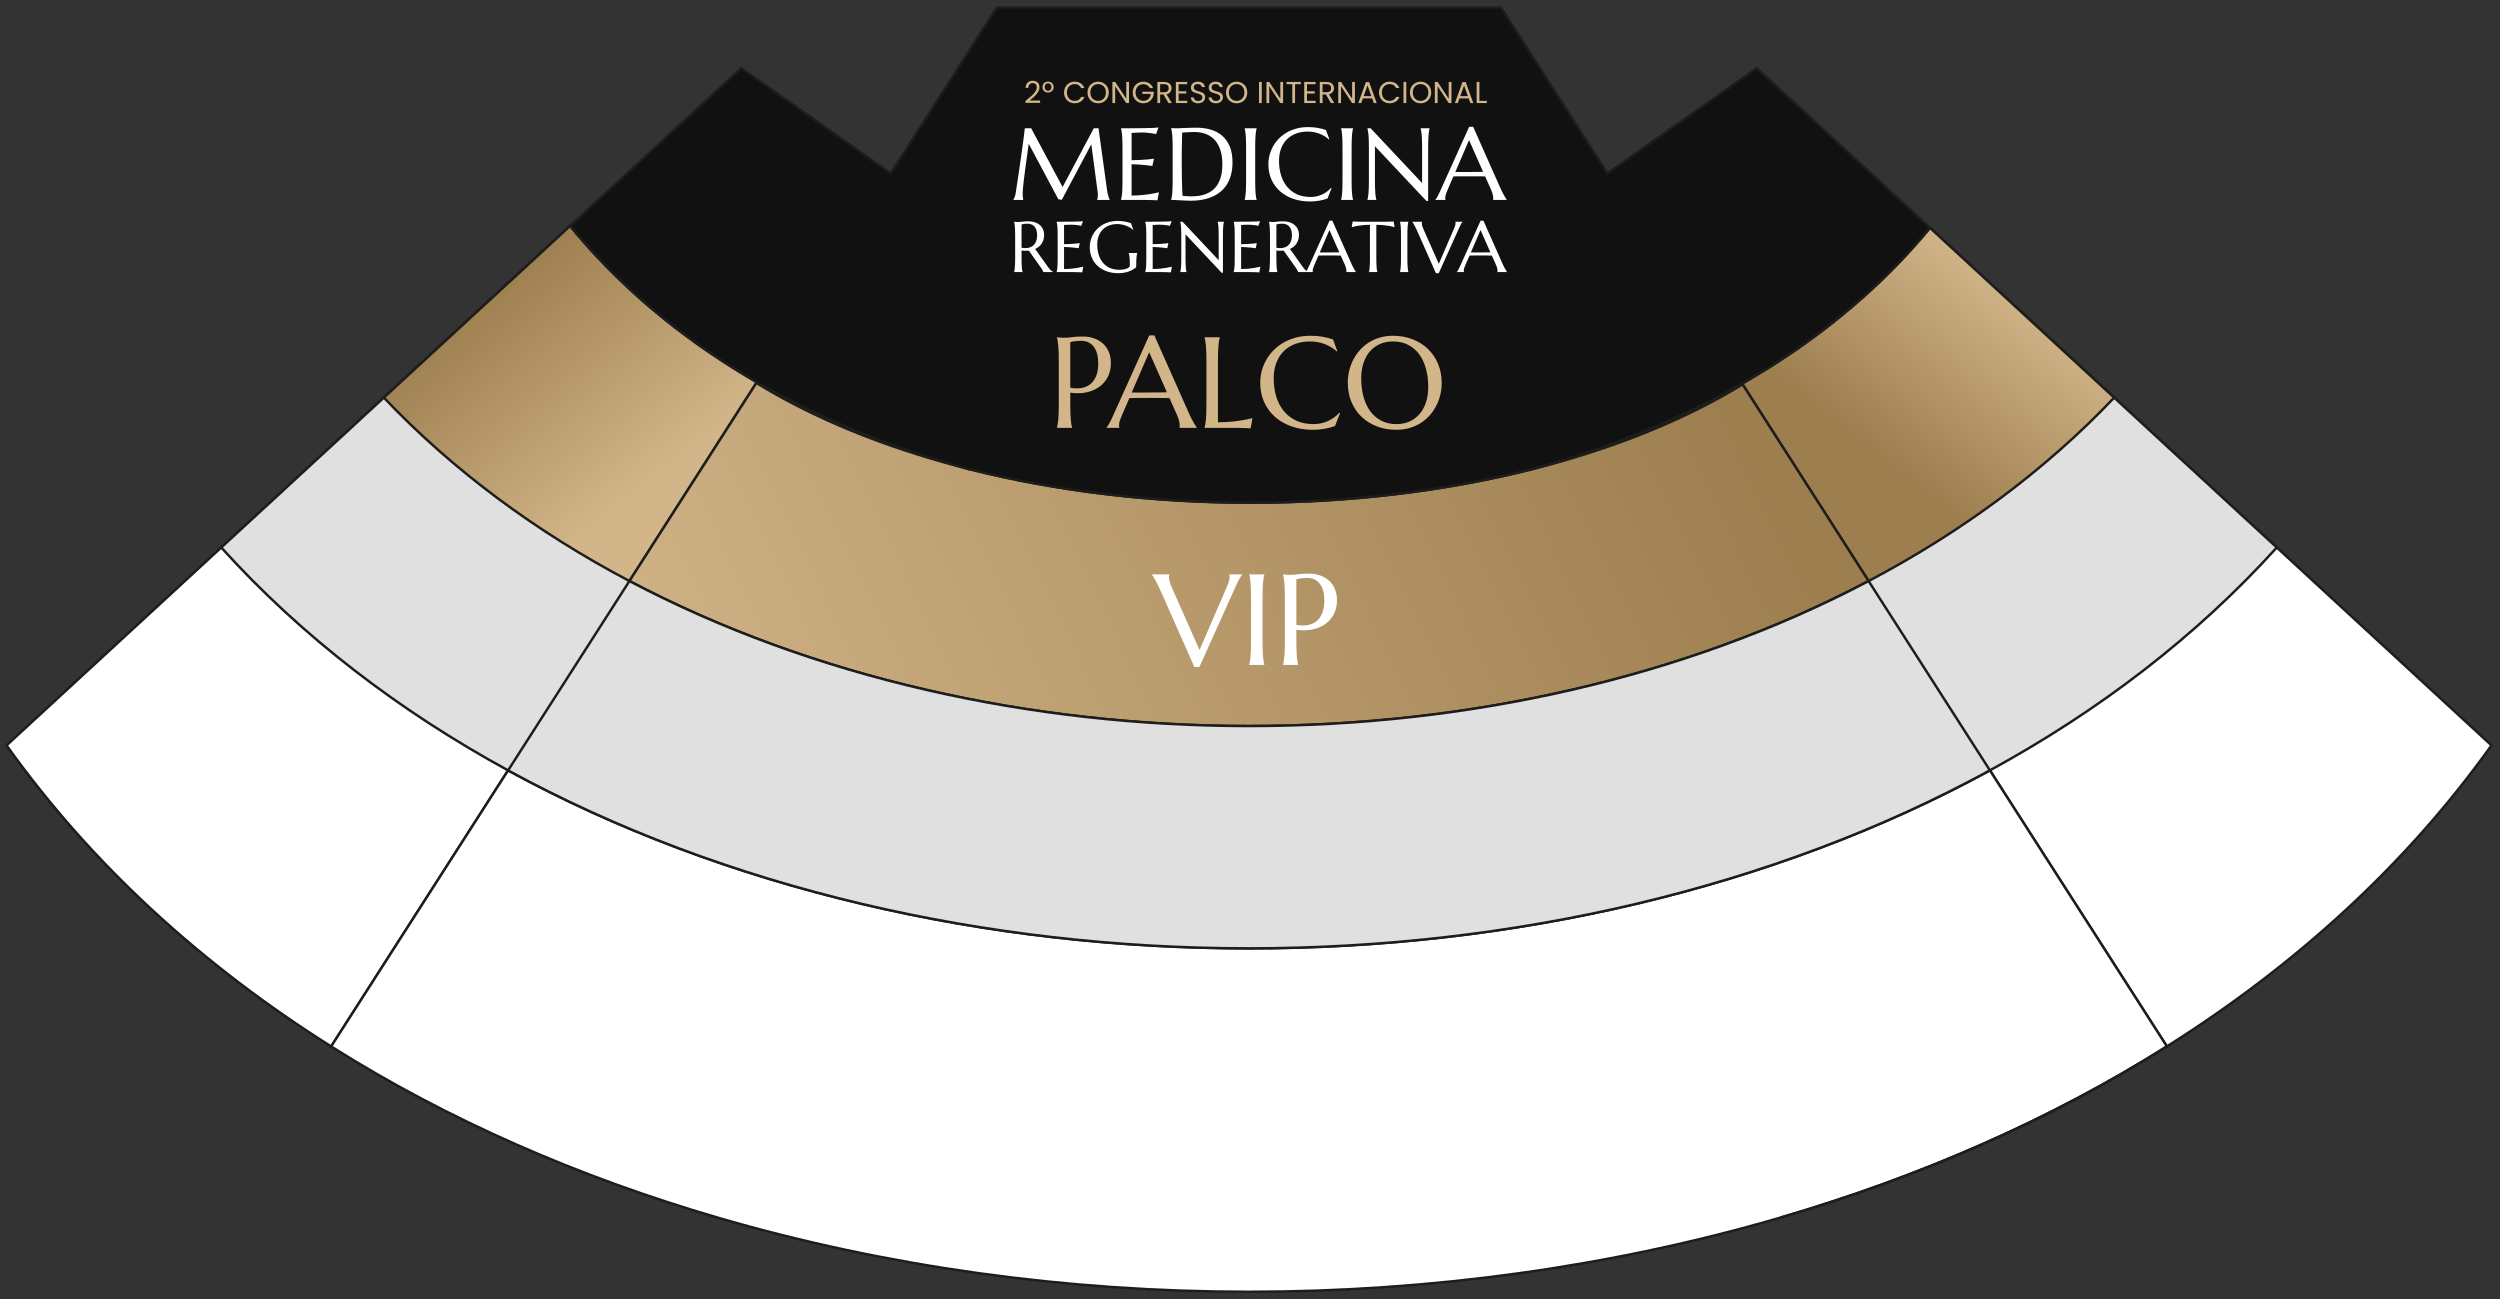 <svg xmlns="http://www.w3.org/2000/svg" width="485" height="252" viewBox="0 0 485 252" fill="none"><rect x="0" y="0" width="485" height="252" fill="#333333" stroke="none"/><mask id="mask0_4775_246" style="mask-type:luminance" maskUnits="userSpaceOnUse" x="0" y="0" width="484" height="252"><path d="M483.864 0.914H0.751V251.123H483.864V0.914Z" fill="white"></path></mask><g mask="url(#mask0_4775_246)"><path d="M188.061 91.034C187.874 90.987 187.695 90.94 187.507 90.874C187.619 90.912 187.732 90.94 187.855 90.968C187.921 90.996 187.986 91.015 188.061 91.034Z" stroke="#1D1D1B" stroke-width="0.483" stroke-miterlimit="10"></path><path d="M483.347 144.602C466.701 167.918 445.174 187.386 420.375 203.005C410.151 187.076 398.216 168.464 386.038 149.448C301.81 195.487 182.805 195.497 98.568 149.458C86.389 168.464 74.473 187.066 64.241 203.015C39.441 187.396 17.914 167.918 1.268 144.602C13.795 133.057 28.155 119.828 42.921 106.213C45.008 104.284 47.369 102.11 49.937 99.749C50.585 99.156 51.234 98.554 51.902 97.942C52.57 97.321 53.247 96.7 53.934 96.07C54.601 95.449 55.278 94.828 55.965 94.188C59.877 90.584 64.09 86.698 68.426 82.709C69.065 82.106 69.705 81.523 70.344 80.93C70.88 80.441 71.426 79.942 71.962 79.444C72.611 78.851 73.26 78.249 73.909 77.647C74.097 77.477 74.275 77.308 74.464 77.138L94.27 58.875L94.646 58.527C95.126 58.085 95.605 57.652 96.076 57.219L110.606 43.821C111.574 45.016 112.571 46.182 113.596 47.33C113.888 47.659 114.179 47.989 114.471 48.318C114.95 48.845 115.43 49.372 115.919 49.889C117.085 51.132 118.27 52.345 119.484 53.531C119.935 53.983 120.396 54.434 120.866 54.867C121.017 55.017 121.176 55.168 121.336 55.309C121.703 55.667 122.079 56.005 122.455 56.353C123.067 56.918 123.687 57.473 124.308 58.028C124.919 58.574 125.54 59.111 126.17 59.637C127.035 60.371 127.91 61.096 128.794 61.811C129.151 62.102 129.518 62.394 129.885 62.676C130.28 62.987 130.675 63.307 131.079 63.617C131.775 64.154 132.481 64.681 133.186 65.198C133.769 65.64 134.362 66.073 134.963 66.497C135.481 66.873 135.998 67.231 136.515 67.588C137.127 68.021 137.738 68.435 138.358 68.849C138.979 69.272 139.6 69.686 140.221 70.082C141.471 70.9 142.741 71.7 144.02 72.472C144.415 72.716 144.82 72.951 145.214 73.187C145.459 73.337 145.703 73.478 145.948 73.629H145.957C146.146 73.742 146.324 73.845 146.503 73.949C146.785 74.118 147.067 74.278 147.349 74.438C149.795 75.84 152.287 77.176 154.826 78.446C155.193 78.635 155.56 78.813 155.926 79.001C156.246 79.152 156.566 79.312 156.886 79.463C158.672 80.338 160.488 81.175 162.312 81.975C163.196 82.37 164.079 82.746 164.974 83.123C165.868 83.499 166.769 83.876 167.672 84.233C168.575 84.591 169.478 84.948 170.391 85.296C171.303 85.644 172.215 85.983 173.137 86.322C174.058 86.651 174.98 86.98 175.902 87.3C176.786 87.602 177.67 87.903 178.563 88.194C181.235 89.06 183.924 89.879 186.651 90.641C186.482 90.603 186.312 90.556 186.152 90.509C171.567 86.689 158.118 81.269 146.738 74.287C139.261 85.945 130.863 99.052 122.107 112.724C193.084 150.229 291.532 150.229 362.508 112.724C353.808 99.147 345.476 86.134 338.066 74.57C326.356 81.702 312.485 87.169 297.457 90.97C298.471 90.697 299.487 90.415 300.504 90.114C301.161 89.926 301.82 89.728 302.478 89.53C303.55 89.21 304.613 88.881 305.676 88.533C306.165 88.382 306.645 88.222 307.123 88.062C308.29 87.677 309.456 87.281 310.613 86.868C311.046 86.717 311.478 86.566 311.902 86.416C312.015 86.378 312.128 86.331 312.231 86.293C313.679 85.767 315.118 85.221 316.547 84.656C317.262 84.374 317.977 84.092 318.683 83.8C319.397 83.518 320.103 83.217 320.807 82.916C322.914 82.022 325.002 81.09 327.062 80.112C327.749 79.792 328.425 79.463 329.112 79.124C329.789 78.794 330.466 78.456 331.134 78.108C332.488 77.43 333.814 76.725 335.141 76C335.601 75.755 336.053 75.511 336.504 75.247C337.483 74.711 338.451 74.156 339.41 73.582C339.937 73.281 340.454 72.97 340.97 72.65C341.62 72.264 342.26 71.869 342.899 71.474C343.67 70.994 344.432 70.505 345.185 70.016C346.088 69.432 346.981 68.84 347.865 68.228C348.485 67.805 349.098 67.381 349.708 66.948C349.784 66.901 349.849 66.854 349.915 66.798C350.648 66.28 351.382 65.753 352.107 65.217C352.115 65.208 352.125 65.198 352.144 65.189C352.887 64.634 353.621 64.078 354.354 63.514C354.814 63.156 355.284 62.799 355.737 62.422C356.244 62.037 356.743 61.632 357.233 61.227C358.68 60.042 360.11 58.828 361.502 57.577C361.99 57.153 362.47 56.721 362.94 56.278C363.562 55.714 364.182 55.13 364.785 54.556C364.906 54.444 365.019 54.331 365.132 54.227C365.715 53.653 366.298 53.089 366.862 52.515C367.718 51.658 368.565 50.783 369.392 49.899C369.805 49.457 370.22 49.014 370.624 48.563C370.728 48.459 370.831 48.346 370.925 48.233C371.48 47.622 372.025 47.01 372.571 46.38C372.6 46.352 372.627 46.314 372.655 46.286C373.247 45.599 373.831 44.903 374.414 44.197L404.762 72.17L406.098 73.403C406.55 73.808 406.991 74.222 407.444 74.636C408.347 75.473 409.248 76.301 410.151 77.138C413.02 79.782 415.869 82.408 418.653 84.976C419.425 85.682 420.186 86.388 420.948 87.093C421.701 87.79 422.452 88.486 423.205 89.173C423.901 89.813 424.588 90.443 425.265 91.064C426.487 92.193 427.681 93.303 428.857 94.376C429.487 94.969 430.117 95.543 430.729 96.107C434.839 99.899 438.572 103.334 441.695 106.213C456.469 119.828 470.839 133.067 483.347 144.602Z" fill="white" stroke="#1D1D1B" stroke-width="0.483" stroke-miterlimit="10"></path><path d="M188.061 91.034C187.874 90.987 187.695 90.94 187.507 90.874C187.619 90.912 187.732 90.94 187.855 90.968C187.921 90.996 187.986 91.015 188.061 91.034Z" stroke="#1D1D1B" stroke-width="0.483" stroke-miterlimit="10"></path><path d="M441.695 106.213C426.056 123.516 407.143 137.931 386.038 149.448C301.812 195.487 182.805 195.497 98.568 149.458C77.474 137.931 58.561 123.516 42.921 106.213C45.009 104.284 47.37 102.11 49.937 99.749C50.586 99.156 51.235 98.554 51.903 97.942C52.57 97.321 53.248 96.7 53.934 96.07C54.602 95.449 55.279 94.828 55.965 94.188C59.878 90.584 64.091 86.698 68.427 82.709C69.057 82.125 69.706 81.532 70.345 80.93C70.881 80.441 71.427 79.942 71.963 79.444C72.612 78.851 73.261 78.249 73.909 77.647C74.097 77.477 74.276 77.308 74.464 77.138L94.27 58.875L94.647 58.527L95.296 57.944L96.076 57.219L110.606 43.821C111.575 45.016 112.572 46.182 113.597 47.33C113.888 47.659 114.18 47.989 114.471 48.318C114.951 48.845 115.431 49.372 115.92 49.889C117.086 51.132 118.271 52.345 119.484 53.531C119.936 53.983 120.396 54.434 120.867 54.867C121.017 55.017 121.177 55.168 121.337 55.309C121.704 55.667 122.08 56.005 122.456 56.353C123.067 56.918 123.688 57.473 124.309 58.028C124.92 58.574 125.541 59.111 126.171 59.637C127.036 60.371 127.911 61.096 128.795 61.811C129.152 62.102 129.519 62.394 129.886 62.676C130.281 62.987 130.676 63.307 131.08 63.617C131.776 64.154 132.481 64.681 133.187 65.198C133.77 65.64 134.362 66.073 134.964 66.497C135.481 66.873 135.999 67.231 136.516 67.588C137.127 68.021 137.738 68.435 138.359 68.849C138.98 69.272 139.601 69.686 140.221 70.082C141.472 70.9 142.742 71.7 144.021 72.472C144.416 72.716 144.82 72.951 145.215 73.187C145.46 73.337 145.704 73.478 145.949 73.629H145.958C146.146 73.742 146.325 73.845 146.504 73.949C146.786 74.118 147.068 74.278 147.35 74.438C149.795 75.84 152.287 77.176 154.827 78.446C155.194 78.635 155.56 78.813 155.927 79.001C156.247 79.152 156.567 79.312 156.886 79.463C158.673 80.338 160.488 81.175 162.312 81.975C163.197 82.37 164.081 82.746 164.974 83.123C165.868 83.499 166.771 83.876 167.674 84.233C168.577 84.591 169.48 84.948 170.391 85.296C171.303 85.644 172.216 85.983 173.137 86.322C174.059 86.651 174.98 86.98 175.902 87.3C176.786 87.602 177.67 87.903 178.565 88.194C181.235 89.06 183.924 89.879 186.651 90.641C186.483 90.603 186.314 90.556 186.154 90.509C171.567 86.689 158.118 81.269 146.739 74.287C139.262 85.945 130.864 99.052 122.108 112.724C193.085 150.229 291.532 150.229 362.508 112.724C353.81 99.147 345.477 86.134 338.066 74.57C326.358 81.702 312.485 87.169 297.457 90.97C298.473 90.697 299.489 90.415 300.503 90.114C301.163 89.926 301.82 89.728 302.479 89.53C303.552 89.21 304.613 88.881 305.676 88.533C306.165 88.382 306.645 88.222 307.125 88.062C308.291 87.677 309.458 87.281 310.614 86.868C311.047 86.717 311.478 86.567 311.902 86.416C312.015 86.378 312.128 86.331 312.231 86.293C313.68 85.767 315.119 85.221 316.547 84.656C317.263 84.374 317.977 84.092 318.683 83.8C319.397 83.518 320.103 83.217 320.809 82.916C322.915 82.022 325.002 81.09 327.062 80.112C327.749 79.792 328.425 79.463 329.112 79.124C329.79 78.794 330.467 78.456 331.134 78.108C332.49 77.43 333.814 76.725 335.141 76C335.603 75.755 336.053 75.511 336.504 75.247C337.483 74.711 338.452 74.156 339.41 73.582C339.938 73.281 340.455 72.97 340.972 72.65C341.621 72.264 342.261 71.869 342.899 71.474C343.671 70.994 344.432 70.505 345.185 70.016C346.088 69.432 346.981 68.84 347.865 68.228C348.487 67.805 349.097 67.381 349.708 66.948C349.784 66.901 349.85 66.854 349.917 66.798C350.65 66.28 351.383 65.753 352.107 65.217C352.117 65.208 352.126 65.198 352.144 65.189C352.887 64.634 353.621 64.078 354.354 63.514C354.816 63.156 355.286 62.799 355.737 62.422C356.246 62.037 356.743 61.632 357.233 61.227C358.682 60.042 360.11 58.828 361.502 57.577C361.991 57.153 362.471 56.721 362.941 56.278C363.562 55.714 364.182 55.13 364.784 54.556C364.907 54.444 365.019 54.331 365.132 54.227C365.715 53.653 366.298 53.089 366.863 52.515C367.718 51.658 368.564 50.783 369.393 49.899C369.807 49.457 370.22 49.014 370.624 48.563C370.728 48.459 370.831 48.346 370.926 48.233C371.48 47.622 372.026 47.01 372.571 46.38C372.6 46.352 372.627 46.314 372.656 46.286C373.249 45.599 373.832 44.903 374.415 44.197L404.764 72.17L406.1 73.403L406.898 74.146C407.293 74.513 407.688 74.871 408.083 75.238L410.153 77.138C413.02 79.782 415.869 82.408 418.654 84.976C419.425 85.682 420.187 86.388 420.948 87.093C421.701 87.79 422.454 88.486 423.206 89.173C423.901 89.813 424.588 90.443 425.266 91.064C426.487 92.193 427.683 93.303 428.859 94.376C429.489 94.969 430.119 95.543 430.729 96.107C434.839 99.899 438.574 103.334 441.695 106.213Z" fill="#E0E0E0" stroke="#1D1D1B" stroke-width="0.483" stroke-miterlimit="10"></path><path d="M186.152 90.509C171.565 86.689 158.117 81.269 146.738 74.287C139.261 85.945 130.863 99.052 122.107 112.724C104.173 103.258 87.997 91.393 74.463 77.138L94.269 58.875L94.646 58.527L95.295 57.944L96.075 57.219L110.605 43.821C111.574 45.016 112.571 46.182 113.596 47.33C113.887 47.659 114.179 47.989 114.47 48.318C114.95 48.845 115.43 49.372 115.919 49.889C117.085 51.132 118.27 52.345 119.483 53.531C119.935 53.983 120.395 54.425 120.866 54.867C121.016 55.017 121.176 55.168 121.336 55.309C121.703 55.667 122.079 56.005 122.455 56.353C123.066 56.918 123.687 57.473 124.308 58.028C124.919 58.574 125.54 59.111 126.17 59.637C127.035 60.371 127.91 61.096 128.794 61.811C129.151 62.102 129.518 62.394 129.885 62.676C130.28 62.987 130.675 63.307 131.079 63.617C131.775 64.154 132.48 64.681 133.186 65.198C133.769 65.64 134.371 66.073 134.963 66.497C135.48 66.873 135.998 67.231 136.515 67.588C137.126 68.021 137.738 68.435 138.358 68.849C138.97 69.272 139.6 69.677 140.22 70.082C141.471 70.9 142.741 71.7 144.02 72.472C144.415 72.716 144.819 72.951 145.214 73.187C145.459 73.337 145.703 73.478 145.948 73.629H145.957C146.145 73.742 146.324 73.845 146.503 73.949C146.785 74.118 147.067 74.278 147.349 74.438C149.794 75.84 152.286 77.176 154.826 78.446C155.193 78.635 155.559 78.813 155.926 79.001C156.246 79.152 156.566 79.312 156.885 79.463C158.672 80.338 160.487 81.175 162.312 81.975C163.196 82.37 164.079 82.746 164.973 83.123C165.866 83.499 166.769 83.876 167.672 84.233C168.575 84.6 169.478 84.957 170.391 85.296C171.198 85.616 172.017 85.917 172.835 86.218C172.938 86.256 173.034 86.293 173.137 86.322C173.757 86.557 174.387 86.783 175.017 86.999C175.31 87.103 175.6 87.206 175.901 87.3C176.786 87.611 177.679 87.912 178.563 88.194C181.065 89.022 183.595 89.794 186.152 90.509Z" fill="url(#paint0_linear_4775_246)" stroke="#1D1D1B" stroke-width="0.483" stroke-miterlimit="10"></path><path d="M188.061 91.034C187.874 90.987 187.695 90.94 187.507 90.874C187.619 90.912 187.732 90.94 187.855 90.968C187.921 90.996 187.986 91.015 188.061 91.034Z" stroke="#1D1D1B" stroke-width="0.483" stroke-miterlimit="10"></path><path d="M191.627 91.955C191.627 91.955 191.664 91.974 191.683 91.974C191.354 91.898 191.024 91.814 190.694 91.729C191.006 91.804 191.316 91.889 191.627 91.955Z" stroke="#1D1D1B" stroke-width="0.483" stroke-miterlimit="10"></path><path d="M410.153 77.138C396.619 91.393 380.442 103.258 362.508 112.723C353.81 99.146 345.476 86.133 338.066 74.569C326.356 81.701 312.485 87.168 297.457 90.969C298.473 90.697 299.487 90.414 300.503 90.113C301.163 89.925 301.82 89.727 302.479 89.53C303.55 89.21 304.613 88.881 305.676 88.532C306.165 88.382 306.645 88.222 307.125 88.062C308.291 87.676 309.458 87.281 310.614 86.867C311.045 86.716 311.478 86.566 311.902 86.415C312.015 86.378 312.128 86.331 312.231 86.293C313.68 85.766 315.118 85.22 316.547 84.656C317.263 84.374 317.977 84.091 318.683 83.799C319.397 83.508 320.103 83.216 320.809 82.915C322.915 82.021 325.002 81.09 327.062 80.111C327.749 79.791 328.425 79.462 329.112 79.123C329.789 78.794 330.467 78.455 331.134 78.107C332.488 77.43 333.814 76.724 335.141 75.999C335.601 75.755 336.053 75.501 336.504 75.247C337.483 74.71 338.45 74.155 339.41 73.581C339.937 73.28 340.454 72.97 340.972 72.65C341.62 72.264 342.26 71.869 342.899 71.474C343.671 70.994 344.432 70.504 345.185 70.015C346.088 69.432 346.981 68.839 347.865 68.227C348.485 67.804 349.097 67.381 349.708 66.948C349.784 66.901 349.85 66.854 349.915 66.797C350.648 66.28 351.383 65.753 352.107 65.216C352.117 65.207 352.125 65.198 352.144 65.188C352.887 64.633 353.621 64.078 354.354 63.513C354.816 63.156 355.286 62.798 355.737 62.422C356.244 62.036 356.743 61.632 357.233 61.227C358.68 60.041 360.11 58.828 361.502 57.576C361.991 57.153 362.471 56.72 362.941 56.278C363.562 55.713 364.182 55.13 364.784 54.556C364.906 54.443 365.019 54.33 365.132 54.227C365.715 53.653 366.298 53.088 366.862 52.514C367.718 51.658 368.564 50.783 369.392 49.898C369.807 49.456 370.22 49.014 370.624 48.562C370.727 48.459 370.831 48.346 370.925 48.233C371.48 47.621 372.026 47.01 372.571 46.379C372.6 46.351 372.627 46.313 372.656 46.285C373.247 45.598 373.831 44.902 374.414 44.196L404.764 72.17L406.098 73.402L406.898 74.146L407.444 74.635L408.083 75.237L410.153 77.138Z" fill="url(#paint1_linear_4775_246)" stroke="#1D1D1B" stroke-width="0.483" stroke-miterlimit="10"></path><path d="M420.375 203.005C397.719 217.279 372.336 228.344 345.448 236.201C279.663 255.415 204.887 255.405 139.111 236.182C112.242 228.335 86.878 217.279 64.241 203.015C74.473 187.066 86.389 168.464 98.568 149.458C182.805 195.497 301.81 195.487 386.038 149.448C398.216 168.464 410.151 187.076 420.375 203.005Z" fill="white" stroke="#1D1D1B" stroke-width="0.483" stroke-miterlimit="10"></path><path d="M64.071 203.277C64.128 203.193 64.184 203.099 64.241 203.013" stroke="#1D1D1B" stroke-width="0.483" stroke-miterlimit="10"></path><path d="M362.508 112.722C291.532 150.227 193.084 150.227 122.107 112.722C130.863 99.051 139.261 85.944 146.738 74.286C158.118 81.267 171.567 86.687 186.152 90.507C186.312 90.554 186.482 90.601 186.651 90.639C186.83 90.705 187.008 90.752 187.197 90.789C187.301 90.836 187.404 90.865 187.507 90.874C187.695 90.94 187.874 90.987 188.061 91.034C187.987 91.015 187.921 90.996 187.855 90.968C222.275 99.681 262.725 99.709 297.155 91.043C297.249 91.025 297.354 91.006 297.457 90.968C312.485 87.167 326.356 81.7 338.066 74.568C345.476 86.132 353.808 99.145 362.508 112.722Z" fill="url(#paint2_linear_4775_246)" stroke="#1D1D1B" stroke-width="0.483" stroke-miterlimit="10"></path><path d="M188.061 91.034C187.874 90.987 187.695 90.94 187.507 90.874C187.619 90.912 187.732 90.94 187.855 90.968C187.921 90.996 187.986 91.015 188.061 91.034Z" stroke="#1D1D1B" stroke-width="0.483" stroke-miterlimit="10"></path><path d="M386.038 149.448C301.81 195.488 182.805 195.496 98.568 149.457C106.43 137.178 114.415 124.73 122.108 112.724C193.084 150.229 291.532 150.229 362.508 112.724C370.201 124.73 378.176 137.178 386.038 149.448Z" fill="#E0E0E0" stroke="#1D1D1B" stroke-width="0.483" stroke-miterlimit="10"></path><path d="M345.448 236.202C372.336 228.344 397.719 217.281 420.375 203.005C420.431 203.101 420.488 203.185 420.544 203.278" stroke="#1D1D1B" stroke-width="0.483" stroke-miterlimit="10"></path><path d="M374.415 44.195C373.832 44.901 373.249 45.597 372.656 46.284C372.627 46.312 372.6 46.35 372.571 46.378C372.026 47.008 371.48 47.62 370.926 48.232C370.831 48.345 370.727 48.458 370.624 48.561C370.22 49.013 369.807 49.455 369.393 49.897C368.564 50.782 367.718 51.657 366.863 52.513C366.298 53.087 365.715 53.651 365.132 54.225C365.02 54.329 364.907 54.442 364.785 54.555C364.182 55.129 363.562 55.712 362.941 56.277C362.471 56.719 361.991 57.152 361.502 57.575C360.111 58.827 358.682 60.04 357.233 61.226C356.743 61.63 356.246 62.035 355.737 62.421C355.286 62.797 354.816 63.155 354.354 63.512C353.621 64.077 352.887 64.632 352.144 65.187C352.126 65.197 352.117 65.206 352.107 65.215C351.383 65.752 350.65 66.279 349.916 66.796C349.85 66.853 349.784 66.9 349.708 66.947C349.097 67.379 348.487 67.803 347.865 68.226C346.981 68.838 346.088 69.431 345.185 70.014C344.432 70.503 343.671 70.993 342.899 71.472C342.261 71.868 341.622 72.263 340.972 72.649C340.455 72.969 339.938 73.279 339.41 73.58C338.452 74.154 337.483 74.709 336.506 75.246C336.053 75.499 335.603 75.754 335.141 75.998C333.814 76.723 332.49 77.428 331.134 78.106C330.467 78.454 329.79 78.793 329.114 79.122C328.427 79.461 327.749 79.79 327.062 80.11C325.002 81.089 322.915 82.02 320.809 82.914C320.103 83.215 319.397 83.507 318.683 83.799C317.977 84.09 317.263 84.373 316.547 84.655C315.119 85.219 313.68 85.765 312.231 86.292C312.128 86.329 312.015 86.376 311.902 86.414C311.478 86.565 311.047 86.715 310.614 86.866C309.458 87.28 308.291 87.675 307.125 88.061C306.645 88.221 306.165 88.381 305.676 88.531C304.613 88.879 303.552 89.209 302.479 89.529C301.82 89.726 301.163 89.924 300.503 90.112C299.489 90.413 298.473 90.695 297.457 90.968C297.353 91.006 297.25 91.025 297.156 91.044C262.726 99.709 222.277 99.681 187.856 90.968C187.921 90.997 187.987 91.015 188.063 91.034C187.874 90.987 187.696 90.94 187.507 90.874C187.404 90.865 187.301 90.837 187.197 90.79C187.01 90.752 186.83 90.705 186.651 90.639C186.483 90.601 186.314 90.554 186.154 90.507C183.595 89.792 181.065 89.021 178.565 88.193C177.67 87.901 176.786 87.6 175.902 87.299C175.602 87.205 175.31 87.101 175.019 86.998C174.389 86.781 173.759 86.555 173.137 86.32C173.033 86.292 172.94 86.254 172.836 86.217C172.019 85.915 171.2 85.614 170.391 85.295C169.48 84.946 168.577 84.589 167.674 84.231C166.771 83.874 165.868 83.498 164.974 83.121C164.081 82.745 163.197 82.368 162.312 81.973C160.488 81.173 158.673 80.336 156.886 79.461C156.566 79.31 156.247 79.15 155.927 79C155.56 78.812 155.193 78.633 154.827 78.445C152.287 77.174 149.795 75.838 147.35 74.436C147.068 74.276 146.786 74.116 146.504 73.947C146.325 73.844 146.146 73.74 145.958 73.627H145.949C145.704 73.477 145.46 73.336 145.215 73.185C144.82 72.95 144.416 72.714 144.021 72.47C142.742 71.698 141.472 70.899 140.221 70.08C139.601 69.675 138.971 69.271 138.359 68.847C137.738 68.433 137.127 68.019 136.516 67.586C135.999 67.229 135.481 66.871 134.964 66.495C134.362 66.072 133.77 65.639 133.187 65.197C132.481 64.679 131.776 64.152 131.08 63.616C130.676 63.305 130.281 62.985 129.886 62.675C129.519 62.393 129.152 62.101 128.795 61.809C127.911 61.094 127.036 60.37 126.171 59.636C125.541 59.109 124.92 58.572 124.309 58.027C123.688 57.471 123.067 56.916 122.456 56.352C122.08 56.004 121.704 55.665 121.337 55.307C121.177 55.166 121.017 55.016 120.867 54.865C120.396 54.423 119.935 53.981 119.484 53.529C118.271 52.344 117.086 51.13 115.92 49.888C115.431 49.37 114.951 48.843 114.471 48.316C114.18 47.987 113.888 47.658 113.597 47.328C112.572 46.181 111.575 45.014 110.606 43.819L143.795 13.229L172.79 33.638L193.423 1.43H291.194L311.827 33.638L340.822 13.229L374.415 44.195Z" fill="#111111" stroke="#1D1D1B" stroke-width="0.483" stroke-miterlimit="10"></path></g><path d="M226.832 111.43V111.479C226.816 111.52 226.803 111.582 226.795 111.663C226.787 111.745 226.783 111.818 226.783 111.884C226.783 112.137 226.816 112.419 226.881 112.729C226.954 113.031 227.089 113.411 227.285 113.869L232.713 126.108L237.957 113.967C238.079 113.664 238.21 113.334 238.349 112.974C238.488 112.615 238.557 112.251 238.557 111.884C238.557 111.786 238.549 111.704 238.533 111.639C238.516 111.565 238.5 111.512 238.484 111.479V111.43H240.995V111.479C240.84 111.635 240.652 111.912 240.432 112.313C240.211 112.713 239.97 113.207 239.709 113.795L232.688 129.38H231.708L225.055 114.395C224.9 114.044 224.737 113.705 224.565 113.379C224.402 113.052 224.247 112.758 224.1 112.496C223.953 112.227 223.822 112.002 223.708 111.823C223.593 111.643 223.516 111.528 223.475 111.479V111.43H226.832Z" fill="white"></path><path d="M242.355 128.951C242.404 128.779 242.449 128.567 242.49 128.314C242.531 128.061 242.568 127.746 242.6 127.37C242.633 126.995 242.658 126.549 242.674 126.035C242.69 125.512 242.698 124.904 242.698 124.209V116.233C242.698 115.539 242.69 114.935 242.674 114.42C242.658 113.897 242.633 113.448 242.6 113.072C242.568 112.688 242.531 112.37 242.49 112.117C242.449 111.863 242.404 111.651 242.355 111.479V111.43H245.284V111.479C245.235 111.651 245.186 111.863 245.137 112.117C245.096 112.37 245.059 112.688 245.026 113.072C245.002 113.448 244.977 113.897 244.953 114.42C244.936 114.935 244.928 115.539 244.928 116.233V124.209C244.928 124.904 244.936 125.512 244.953 126.035C244.977 126.549 245.002 126.995 245.026 127.37C245.059 127.746 245.096 128.061 245.137 128.314C245.186 128.567 245.235 128.779 245.284 128.951V129H242.355V128.951Z" fill="white"></path><path d="M251.495 121.22C252.296 121.367 253.027 121.383 253.688 121.269C254.358 121.146 254.93 120.893 255.404 120.509C255.886 120.117 256.257 119.59 256.519 118.929C256.788 118.267 256.923 117.458 256.923 116.503C256.923 115.841 256.854 115.241 256.715 114.702C256.576 114.155 256.368 113.693 256.09 113.317C255.82 112.933 255.477 112.639 255.061 112.435C254.644 112.223 254.158 112.117 253.603 112.117C253.251 112.117 252.945 112.133 252.684 112.166C252.422 112.19 252.202 112.219 252.022 112.251C251.81 112.292 251.634 112.337 251.495 112.386V121.22ZM248.91 111.43C249.074 111.447 249.245 111.463 249.425 111.479C249.58 111.496 249.751 111.508 249.939 111.516C250.135 111.516 250.335 111.516 250.54 111.516C250.858 111.516 251.287 111.479 251.826 111.406C252.373 111.324 253.068 111.283 253.909 111.283C254.693 111.283 255.416 111.398 256.078 111.627C256.747 111.855 257.327 112.19 257.817 112.631C258.307 113.072 258.687 113.611 258.957 114.248C259.235 114.877 259.373 115.596 259.373 116.405C259.373 117.491 259.157 118.43 258.724 119.223C258.291 120.015 257.711 120.656 256.984 121.146C256.257 121.636 255.42 121.971 254.473 122.151C253.525 122.323 252.533 122.331 251.495 122.176V124.209C251.495 124.904 251.504 125.512 251.52 126.035C251.544 126.549 251.569 126.995 251.593 127.37C251.626 127.746 251.663 128.061 251.704 128.314C251.753 128.567 251.802 128.779 251.851 128.951V129H248.91V128.951C248.959 128.779 249.004 128.567 249.045 128.314C249.094 128.061 249.135 127.746 249.167 127.37C249.2 126.995 249.225 126.549 249.241 126.035C249.257 125.512 249.265 124.904 249.265 124.209V116.233C249.265 115.539 249.257 114.935 249.241 114.42C249.225 113.897 249.2 113.448 249.167 113.072C249.135 112.688 249.094 112.37 249.045 112.117C249.004 111.863 248.959 111.651 248.91 111.479V111.43Z" fill="white"></path><path d="M196.577 38.748C196.648 38.644 196.729 38.492 196.819 38.292C196.91 38.085 196.981 37.827 197.032 37.517C197.104 37.064 197.181 36.557 197.265 35.995C197.356 35.426 197.446 34.832 197.536 34.212C197.633 33.592 197.727 32.958 197.818 32.312C197.914 31.66 198.005 31.02 198.089 30.393C198.179 29.76 198.263 29.152 198.341 28.571C198.425 27.983 198.499 27.447 198.564 26.962C198.628 26.477 198.68 26.058 198.719 25.702C198.764 25.34 198.796 25.069 198.816 24.888H200.047L206.143 36.286L212.191 24.888H213.112L214.701 36.402C214.746 36.764 214.795 37.074 214.846 37.333C214.898 37.591 214.95 37.814 215.001 38.001C215.053 38.182 215.102 38.334 215.147 38.457C215.199 38.573 215.247 38.67 215.292 38.748V38.786H212.85V38.748C212.882 38.676 212.911 38.56 212.937 38.399C212.969 38.237 212.986 38.043 212.986 37.817C212.986 37.733 212.982 37.649 212.976 37.565C212.969 37.475 212.96 37.378 212.947 37.274L211.716 27.989L205.998 38.748L205.329 38.67L199.572 27.893C199.346 29.424 199.149 30.839 198.981 32.138C198.91 32.693 198.838 33.249 198.767 33.805C198.696 34.354 198.632 34.868 198.574 35.346C198.522 35.824 198.48 36.247 198.448 36.615C198.415 36.977 198.399 37.245 198.399 37.42C198.399 37.639 198.406 37.833 198.418 38.001C198.431 38.169 198.444 38.312 198.457 38.428C198.477 38.563 198.496 38.683 198.515 38.786H196.577V38.748ZM217.483 24.888C218.29 24.888 219.092 24.885 219.886 24.878C220.687 24.872 221.421 24.865 222.086 24.859C222.752 24.846 223.32 24.83 223.792 24.811C224.264 24.791 224.584 24.765 224.752 24.733L224.277 26.022C224.064 25.964 223.815 25.912 223.53 25.867C223.285 25.828 222.984 25.793 222.629 25.76C222.28 25.721 221.876 25.702 221.418 25.702C221.263 25.702 221.075 25.709 220.855 25.721C220.642 25.728 220.435 25.738 220.235 25.751C220.003 25.764 219.767 25.776 219.528 25.789V31.081C220.193 31.075 220.794 31.055 221.33 31.023C221.867 30.991 222.322 30.959 222.697 30.926C223.136 30.887 223.524 30.842 223.86 30.791L223.56 32.196C223.114 32.138 222.658 32.083 222.193 32.031C221.792 31.986 221.356 31.947 220.885 31.915C220.413 31.876 219.961 31.857 219.528 31.857V37.934C220.29 37.934 220.991 37.901 221.631 37.837C222.271 37.772 222.829 37.698 223.308 37.614C223.863 37.523 224.37 37.417 224.829 37.294L224.548 38.864C224.471 38.858 224.354 38.851 224.199 38.844C224.044 38.838 223.87 38.832 223.676 38.825C223.488 38.819 223.288 38.812 223.075 38.806C222.868 38.806 222.671 38.803 222.484 38.796C222.296 38.796 222.128 38.793 221.98 38.786C221.838 38.786 221.734 38.786 221.67 38.786H217.483V38.748C217.521 38.612 217.557 38.444 217.589 38.244C217.628 38.043 217.66 37.795 217.686 37.497C217.712 37.2 217.731 36.848 217.744 36.441C217.757 36.027 217.764 35.546 217.764 34.997V28.687C217.764 28.138 217.757 27.66 217.744 27.253C217.731 26.839 217.712 26.484 217.686 26.187C217.66 25.883 217.628 25.631 217.589 25.431C217.557 25.23 217.521 25.062 217.483 24.927V24.888ZM229.336 25.721C229.323 26.445 229.31 27.146 229.297 27.825C229.291 28.116 229.284 28.413 229.278 28.716C229.278 29.02 229.275 29.32 229.268 29.618C229.268 29.909 229.265 30.19 229.258 30.461C229.258 30.726 229.258 30.962 229.258 31.169C229.258 31.601 229.262 32.125 229.268 32.739C229.275 33.352 229.281 33.982 229.288 34.629C229.3 35.275 229.317 35.895 229.336 36.489C229.355 37.084 229.378 37.578 229.404 37.972C229.494 37.985 229.614 38.001 229.762 38.021C229.918 38.034 230.079 38.047 230.247 38.059C230.415 38.066 230.58 38.072 230.741 38.079C230.903 38.085 231.039 38.089 231.148 38.089C231.601 38.089 232.063 38.059 232.534 38.001C233.012 37.937 233.471 37.82 233.911 37.652C234.356 37.484 234.773 37.255 235.161 36.964C235.555 36.667 235.897 36.286 236.188 35.821C236.485 35.355 236.718 34.797 236.886 34.144C237.054 33.485 237.138 32.709 237.138 31.818C237.138 30.829 237.019 29.951 236.779 29.182C236.54 28.406 236.188 27.754 235.723 27.224C235.264 26.694 234.692 26.293 234.008 26.022C233.329 25.744 232.547 25.605 231.662 25.605C231.488 25.605 231.291 25.612 231.071 25.625C230.851 25.631 230.631 25.641 230.412 25.654C230.199 25.66 229.995 25.673 229.801 25.692C229.614 25.705 229.459 25.715 229.336 25.721ZM227.213 24.849C227.362 24.856 227.501 24.862 227.63 24.869C227.74 24.875 227.853 24.882 227.969 24.888C228.086 24.888 228.179 24.888 228.25 24.888C228.373 24.888 228.577 24.882 228.861 24.869C229.152 24.856 229.481 24.843 229.85 24.83C230.218 24.817 230.599 24.804 230.993 24.791C231.394 24.778 231.769 24.772 232.118 24.772C233.054 24.772 233.946 24.888 234.793 25.121C235.639 25.353 236.382 25.735 237.022 26.264C237.661 26.794 238.169 27.489 238.543 28.348C238.918 29.207 239.106 30.264 239.106 31.517C239.106 32.416 239.005 33.223 238.805 33.94C238.611 34.658 238.337 35.291 237.981 35.84C237.626 36.389 237.199 36.861 236.702 37.255C236.211 37.643 235.665 37.963 235.064 38.215C234.47 38.467 233.833 38.651 233.155 38.767C232.476 38.883 231.775 38.941 231.051 38.941C230.793 38.941 230.48 38.932 230.111 38.912C229.75 38.9 229.384 38.883 229.016 38.864C228.648 38.844 228.299 38.825 227.969 38.806C227.646 38.793 227.394 38.786 227.213 38.786V38.748C227.252 38.612 227.288 38.444 227.32 38.244C227.359 38.043 227.391 37.795 227.417 37.497C227.443 37.2 227.462 36.848 227.475 36.441C227.488 36.027 227.494 35.546 227.494 34.997V28.687C227.494 28.138 227.488 27.657 227.475 27.243C227.462 26.823 227.443 26.465 227.417 26.167C227.391 25.864 227.359 25.608 227.32 25.402C227.288 25.195 227.252 25.024 227.213 24.888V24.849ZM241.47 38.748C241.509 38.612 241.545 38.444 241.577 38.244C241.609 38.043 241.638 37.795 241.664 37.497C241.69 37.2 241.709 36.848 241.722 36.441C241.735 36.027 241.742 35.546 241.742 34.997V28.687C241.742 28.138 241.735 27.66 241.722 27.253C241.709 26.839 241.69 26.484 241.664 26.187C241.638 25.883 241.609 25.631 241.577 25.431C241.545 25.23 241.509 25.062 241.47 24.927V24.888H243.787V24.927C243.748 25.062 243.709 25.23 243.67 25.431C243.638 25.631 243.609 25.883 243.583 26.187C243.564 26.484 243.544 26.839 243.525 27.253C243.512 27.66 243.506 28.138 243.506 28.687V34.997C243.506 35.546 243.512 36.027 243.525 36.441C243.544 36.848 243.564 37.2 243.583 37.497C243.609 37.795 243.638 38.043 243.67 38.244C243.709 38.444 243.748 38.612 243.787 38.748V38.786H241.47V38.748ZM257.898 27.02L257.811 27.059C257.307 26.594 256.7 26.222 255.989 25.945C255.285 25.667 254.509 25.528 253.663 25.528C252.849 25.528 252.103 25.657 251.424 25.915C250.746 26.167 250.161 26.536 249.67 27.02C249.185 27.505 248.807 28.099 248.536 28.804C248.264 29.508 248.129 30.309 248.129 31.207C248.129 32.196 248.258 33.12 248.516 33.979C248.775 34.832 249.159 35.572 249.67 36.199C250.18 36.825 250.817 37.32 251.579 37.681C252.348 38.037 253.243 38.215 254.264 38.215C254.632 38.215 255 38.176 255.369 38.098C255.737 38.021 256.089 37.908 256.425 37.759C256.768 37.604 257.087 37.42 257.385 37.207C257.688 36.987 257.963 36.738 258.208 36.46L258.315 36.528L257.54 38.505C257.055 38.693 256.519 38.835 255.931 38.932C255.349 39.035 254.761 39.087 254.167 39.087C252.972 39.087 251.876 38.916 250.881 38.573C249.893 38.224 249.04 37.733 248.323 37.1C247.612 36.467 247.056 35.708 246.656 34.822C246.261 33.931 246.064 32.942 246.064 31.857C246.064 31.243 246.142 30.639 246.297 30.044C246.459 29.45 246.691 28.884 246.995 28.348C247.299 27.812 247.673 27.321 248.119 26.875C248.565 26.423 249.072 26.032 249.641 25.702C250.216 25.373 250.846 25.117 251.531 24.936C252.222 24.749 252.968 24.655 253.77 24.655C255.017 24.655 256.173 24.846 257.239 25.227L257.898 27.02ZM260.176 38.748C260.215 38.612 260.25 38.444 260.283 38.244C260.315 38.043 260.344 37.795 260.37 37.497C260.396 37.2 260.415 36.848 260.428 36.441C260.441 36.027 260.447 35.546 260.447 34.997V28.687C260.447 28.138 260.441 27.66 260.428 27.253C260.415 26.839 260.396 26.484 260.37 26.187C260.344 25.883 260.315 25.631 260.283 25.431C260.25 25.23 260.215 25.062 260.176 24.927V24.888H262.492V24.927C262.454 25.062 262.415 25.23 262.376 25.431C262.344 25.631 262.315 25.883 262.289 26.187C262.269 26.484 262.25 26.839 262.231 27.253C262.218 27.66 262.211 28.138 262.211 28.687V34.997C262.211 35.546 262.218 36.027 262.231 36.441C262.25 36.848 262.269 37.2 262.289 37.497C262.315 37.795 262.344 38.043 262.376 38.244C262.415 38.444 262.454 38.612 262.492 38.748V38.786H260.176V38.748ZM265.904 24.888L275.887 35.511V28.687C275.887 28.138 275.88 27.66 275.867 27.253C275.854 26.839 275.835 26.484 275.809 26.187C275.783 25.883 275.751 25.631 275.712 25.431C275.68 25.23 275.644 25.062 275.606 24.927V24.888H277.331V24.927C277.292 25.062 277.257 25.23 277.224 25.431C277.192 25.631 277.163 25.883 277.137 26.187C277.111 26.484 277.092 26.839 277.079 27.253C277.066 27.66 277.059 28.138 277.059 28.687V38.98H276.72L266.737 28.367V34.997C266.737 35.546 266.744 36.027 266.757 36.441C266.77 36.848 266.789 37.2 266.815 37.497C266.841 37.795 266.87 38.043 266.902 38.244C266.935 38.444 266.97 38.612 267.009 38.748V38.786H265.284V38.748C265.322 38.612 265.358 38.444 265.39 38.244C265.429 38.043 265.461 37.795 265.487 37.497C265.513 37.2 265.532 36.848 265.545 36.441C265.558 36.027 265.565 35.546 265.565 34.997V28.687C265.565 28.138 265.558 27.66 265.545 27.253C265.532 26.839 265.513 26.484 265.487 26.187C265.461 25.883 265.429 25.631 265.39 25.431C265.358 25.23 265.322 25.062 265.284 24.927V24.888H265.904ZM289.649 38.786V38.748C289.662 38.715 289.672 38.667 289.678 38.602C289.685 38.538 289.688 38.48 289.688 38.428C289.688 38.227 289.659 38.008 289.601 37.769C289.549 37.523 289.446 37.219 289.291 36.858L288.118 34.221C287.756 34.209 287.275 34.202 286.674 34.202C286.073 34.202 285.424 34.202 284.726 34.202C284.215 34.202 283.721 34.202 283.243 34.202C282.771 34.202 282.345 34.209 281.964 34.221L280.849 36.78C280.752 37.019 280.649 37.281 280.539 37.565C280.429 37.849 280.374 38.137 280.374 38.428C280.374 38.512 280.381 38.583 280.394 38.641C280.406 38.693 280.419 38.728 280.432 38.748V38.786H278.455V38.748C278.571 38.625 278.717 38.408 278.891 38.098C279.066 37.782 279.256 37.388 279.463 36.916L285.017 24.597H285.792L291.055 36.441C291.178 36.719 291.303 36.99 291.433 37.255C291.568 37.514 291.694 37.746 291.811 37.953C291.927 38.16 292.03 38.334 292.121 38.476C292.211 38.618 292.273 38.709 292.305 38.748V38.786H289.649ZM283.369 33.368C283.744 33.368 284.128 33.368 284.522 33.368C284.916 33.362 285.301 33.359 285.676 33.359C286.057 33.352 286.422 33.349 286.771 33.349C287.12 33.343 287.436 33.336 287.721 33.33L284.997 27.175L282.322 33.368H283.369ZM198.181 50.122C198.181 50.508 198.186 50.847 198.195 51.138C198.208 51.424 198.222 51.671 198.236 51.88C198.254 52.089 198.274 52.264 198.297 52.405C198.324 52.546 198.351 52.664 198.379 52.759V52.786H196.743V52.759C196.771 52.664 196.796 52.546 196.818 52.405C196.846 52.264 196.866 52.089 196.88 51.88C196.898 51.671 196.912 51.424 196.921 51.138C196.934 50.851 196.941 50.513 196.941 50.122V45.687C196.941 45.301 196.934 44.965 196.921 44.679C196.912 44.388 196.898 44.138 196.88 43.929C196.866 43.72 196.846 43.545 196.818 43.405C196.796 43.259 196.771 43.139 196.743 43.044V43.016L197.03 43.044C197.116 43.053 197.211 43.059 197.316 43.064C197.425 43.064 197.536 43.064 197.65 43.064C197.827 43.064 198.065 43.044 198.365 43.003C198.669 42.957 199.055 42.934 199.523 42.934C199.959 42.934 200.361 42.993 200.729 43.112C201.102 43.23 201.424 43.402 201.697 43.629C201.969 43.856 202.18 44.136 202.33 44.467C202.485 44.794 202.562 45.167 202.562 45.585C202.562 45.912 202.519 46.216 202.433 46.498C202.351 46.775 202.233 47.027 202.078 47.254C201.928 47.481 201.747 47.683 201.533 47.86C201.32 48.033 201.081 48.178 200.818 48.297L203.209 51.655C203.327 51.823 203.436 51.969 203.536 52.091C203.641 52.214 203.738 52.321 203.829 52.412C203.925 52.498 204.015 52.571 204.102 52.63C204.188 52.684 204.277 52.727 204.367 52.759V52.786H202.398C202.385 52.7 202.339 52.587 202.262 52.446C202.189 52.3 202.103 52.157 202.003 52.017L199.591 48.617C199.487 48.626 199.382 48.635 199.278 48.644C199.174 48.648 199.067 48.651 198.958 48.651C198.831 48.651 198.701 48.646 198.569 48.637C198.442 48.628 198.313 48.612 198.181 48.589V50.122ZM198.181 48.058C198.304 48.085 198.429 48.106 198.556 48.119C198.683 48.128 198.806 48.133 198.924 48.133C199.264 48.133 199.575 48.083 199.857 47.983C200.139 47.879 200.377 47.722 200.572 47.513C200.772 47.304 200.927 47.045 201.036 46.736C201.145 46.423 201.199 46.057 201.199 45.639C201.199 45.299 201.161 44.99 201.083 44.713C201.006 44.436 200.89 44.202 200.736 44.011C200.586 43.816 200.395 43.666 200.164 43.561C199.932 43.452 199.662 43.398 199.353 43.398C199.04 43.398 198.79 43.414 198.603 43.445C198.417 43.477 198.276 43.511 198.181 43.548V48.058ZM204.987 43.016C205.555 43.016 206.118 43.014 206.677 43.009C207.24 43.005 207.756 43 208.224 42.996C208.692 42.987 209.091 42.975 209.423 42.962C209.754 42.948 209.979 42.93 210.097 42.907L209.764 43.813C209.614 43.773 209.439 43.736 209.239 43.704C209.066 43.677 208.855 43.652 208.605 43.629C208.36 43.602 208.076 43.589 207.754 43.589C207.645 43.589 207.513 43.593 207.358 43.602C207.209 43.607 207.063 43.614 206.922 43.623C206.759 43.632 206.593 43.641 206.425 43.65V47.37C206.893 47.365 207.315 47.352 207.692 47.329C208.069 47.306 208.39 47.284 208.653 47.261C208.962 47.234 209.234 47.202 209.471 47.166L209.259 48.153C208.946 48.112 208.626 48.074 208.299 48.038C208.017 48.006 207.71 47.978 207.379 47.956C207.047 47.928 206.729 47.915 206.425 47.915V52.187C206.961 52.187 207.454 52.164 207.904 52.119C208.353 52.073 208.746 52.021 209.082 51.962C209.473 51.898 209.829 51.823 210.152 51.737L209.954 52.841C209.9 52.836 209.818 52.832 209.709 52.827C209.6 52.823 209.477 52.818 209.341 52.814C209.209 52.809 209.069 52.804 208.919 52.8C208.773 52.8 208.635 52.798 208.503 52.793C208.371 52.793 208.253 52.791 208.149 52.786C208.049 52.786 207.976 52.786 207.931 52.786H204.987V52.759C205.015 52.664 205.04 52.546 205.062 52.405C205.09 52.264 205.112 52.089 205.131 51.88C205.149 51.671 205.162 51.424 205.171 51.138C205.181 50.847 205.185 50.508 205.185 50.122V45.687C205.185 45.301 205.181 44.965 205.171 44.679C205.162 44.388 205.149 44.138 205.131 43.929C205.112 43.716 205.09 43.539 205.062 43.398C205.04 43.257 205.015 43.139 204.987 43.044V43.016ZM220.426 51.642C220.426 51.692 220.419 51.744 220.406 51.798C220.397 51.853 220.372 51.898 220.331 51.935C220.126 52.089 219.904 52.232 219.663 52.364C219.427 52.491 219.17 52.602 218.893 52.698C218.616 52.793 218.316 52.866 217.994 52.916C217.676 52.97 217.333 52.998 216.965 52.998C216.138 52.998 215.384 52.877 214.703 52.636C214.022 52.391 213.436 52.046 212.945 51.601C212.459 51.156 212.082 50.622 211.814 50C211.546 49.373 211.412 48.678 211.412 47.915C211.412 47.483 211.467 47.059 211.576 46.641C211.689 46.223 211.853 45.825 212.066 45.449C212.28 45.072 212.543 44.726 212.857 44.413C213.17 44.095 213.527 43.82 213.926 43.589C214.331 43.357 214.774 43.178 215.255 43.05C215.741 42.919 216.266 42.853 216.829 42.853C217.047 42.853 217.269 42.864 217.497 42.887C217.724 42.905 217.948 42.934 218.171 42.975C218.394 43.012 218.607 43.057 218.812 43.112C219.02 43.166 219.218 43.227 219.404 43.296L219.868 44.556L219.813 44.583C219.636 44.424 219.432 44.277 219.2 44.14C218.968 44.004 218.721 43.886 218.457 43.786C218.194 43.686 217.917 43.609 217.626 43.554C217.34 43.495 217.049 43.466 216.754 43.466C216.182 43.466 215.657 43.557 215.18 43.738C214.703 43.916 214.292 44.175 213.947 44.515C213.606 44.856 213.34 45.274 213.15 45.769C212.959 46.264 212.864 46.827 212.864 47.458C212.864 48.153 212.954 48.798 213.136 49.393C213.318 49.988 213.588 50.504 213.947 50.94C214.306 51.376 214.753 51.719 215.289 51.969C215.83 52.214 216.459 52.337 217.176 52.337C217.494 52.337 217.778 52.312 218.028 52.262C218.278 52.212 218.489 52.151 218.662 52.078C218.834 52.001 218.964 51.919 219.05 51.833C219.141 51.742 219.186 51.66 219.186 51.587V51.322C219.186 51.004 219.182 50.729 219.173 50.497C219.164 50.266 219.15 50.066 219.132 49.898C219.114 49.725 219.093 49.577 219.07 49.455C219.048 49.332 219.02 49.218 218.989 49.114V49.087H220.624V49.114C220.597 49.209 220.569 49.323 220.542 49.455C220.519 49.582 220.499 49.734 220.481 49.911C220.463 50.088 220.449 50.297 220.44 50.538C220.431 50.774 220.426 51.049 220.426 51.362V51.642ZM222.184 43.016C222.752 43.016 223.315 43.014 223.874 43.009C224.437 43.005 224.952 43 225.42 42.996C225.888 42.987 226.288 42.975 226.619 42.962C226.951 42.948 227.176 42.93 227.294 42.907L226.96 43.813C226.81 43.773 226.635 43.736 226.436 43.704C226.263 43.677 226.052 43.652 225.802 43.629C225.557 43.602 225.273 43.589 224.95 43.589C224.841 43.589 224.709 43.593 224.555 43.602C224.405 43.607 224.26 43.614 224.119 43.623C223.955 43.632 223.79 43.641 223.622 43.65V47.37C224.089 47.365 224.512 47.352 224.889 47.329C225.266 47.306 225.586 47.284 225.85 47.261C226.158 47.234 226.431 47.202 226.667 47.166L226.456 48.153C226.143 48.112 225.822 48.074 225.495 48.038C225.214 48.006 224.907 47.978 224.575 47.956C224.244 47.928 223.926 47.915 223.622 47.915V52.187C224.158 52.187 224.65 52.164 225.1 52.119C225.55 52.073 225.943 52.021 226.279 51.962C226.669 51.898 227.026 51.823 227.348 51.737L227.151 52.841C227.096 52.836 227.015 52.832 226.906 52.827C226.797 52.823 226.674 52.818 226.538 52.814C226.406 52.809 226.265 52.804 226.115 52.8C225.97 52.8 225.831 52.798 225.7 52.793C225.568 52.793 225.45 52.791 225.345 52.786C225.245 52.786 225.173 52.786 225.127 52.786H222.184V52.759C222.211 52.664 222.236 52.546 222.259 52.405C222.286 52.264 222.309 52.089 222.327 51.88C222.345 51.671 222.359 51.424 222.368 51.138C222.377 50.847 222.382 50.508 222.382 50.122V45.687C222.382 45.301 222.377 44.965 222.368 44.679C222.359 44.388 222.345 44.138 222.327 43.929C222.309 43.716 222.286 43.539 222.259 43.398C222.236 43.257 222.211 43.139 222.184 43.044V43.016ZM229.406 43.016L236.424 50.483V45.687C236.424 45.301 236.419 44.965 236.41 44.679C236.401 44.388 236.387 44.138 236.369 43.929C236.351 43.716 236.328 43.539 236.301 43.398C236.278 43.257 236.253 43.139 236.226 43.044V43.016H237.439V43.044C237.412 43.139 237.387 43.257 237.364 43.398C237.341 43.539 237.321 43.716 237.303 43.929C237.284 44.138 237.271 44.388 237.262 44.679C237.253 44.965 237.248 45.301 237.248 45.687V52.923H237.01L229.992 45.462V50.122C229.992 50.508 229.997 50.847 230.006 51.138C230.015 51.424 230.028 51.671 230.047 51.88C230.065 52.089 230.085 52.264 230.108 52.405C230.131 52.546 230.156 52.664 230.183 52.759V52.786H228.97V52.759C228.997 52.664 229.022 52.546 229.045 52.405C229.072 52.264 229.095 52.089 229.113 51.88C229.131 51.671 229.145 51.424 229.154 51.138C229.163 50.847 229.168 50.508 229.168 50.122V45.687C229.168 45.301 229.163 44.965 229.154 44.679C229.145 44.388 229.131 44.138 229.113 43.929C229.095 43.716 229.072 43.539 229.045 43.398C229.022 43.257 228.997 43.139 228.97 43.044V43.016H229.406ZM239.34 43.016C239.908 43.016 240.471 43.014 241.029 43.009C241.593 43.005 242.108 43 242.576 42.996C243.044 42.987 243.444 42.975 243.775 42.962C244.107 42.948 244.332 42.93 244.45 42.907L244.116 43.813C243.966 43.773 243.791 43.736 243.591 43.704C243.419 43.677 243.207 43.652 242.958 43.629C242.712 43.602 242.428 43.589 242.106 43.589C241.997 43.589 241.865 43.593 241.711 43.602C241.561 43.607 241.416 43.614 241.275 43.623C241.111 43.632 240.945 43.641 240.777 43.65V47.37C241.245 47.365 241.668 47.352 242.045 47.329C242.422 47.306 242.742 47.284 243.005 47.261C243.314 47.234 243.587 47.202 243.823 47.166L243.612 48.153C243.298 48.112 242.978 48.074 242.651 48.038C242.369 48.006 242.063 47.978 241.731 47.956C241.4 47.928 241.082 47.915 240.777 47.915V52.187C241.313 52.187 241.806 52.164 242.256 52.119C242.705 52.073 243.098 52.021 243.435 51.962C243.825 51.898 244.182 51.823 244.504 51.737L244.307 52.841C244.252 52.836 244.17 52.832 244.061 52.827C243.952 52.823 243.83 52.818 243.693 52.814C243.562 52.809 243.421 52.804 243.271 52.8C243.126 52.8 242.987 52.798 242.855 52.793C242.724 52.793 242.606 52.791 242.501 52.786C242.401 52.786 242.328 52.786 242.283 52.786H239.34V52.759C239.367 52.664 239.392 52.546 239.415 52.405C239.442 52.264 239.465 52.089 239.483 51.88C239.501 51.671 239.515 51.424 239.524 51.138C239.533 50.847 239.537 50.508 239.537 50.122V45.687C239.537 45.301 239.533 44.965 239.524 44.679C239.515 44.388 239.501 44.138 239.483 43.929C239.465 43.716 239.442 43.539 239.415 43.398C239.392 43.257 239.367 43.139 239.34 43.044V43.016ZM247.618 50.122C247.618 50.508 247.622 50.847 247.631 51.138C247.645 51.424 247.659 51.671 247.672 51.88C247.691 52.089 247.711 52.264 247.734 52.405C247.761 52.546 247.788 52.664 247.815 52.759V52.786H246.18V52.759C246.207 52.664 246.232 52.546 246.255 52.405C246.282 52.264 246.303 52.089 246.317 51.88C246.335 51.671 246.348 51.424 246.357 51.138C246.371 50.851 246.378 50.513 246.378 50.122V45.687C246.378 45.301 246.371 44.965 246.357 44.679C246.348 44.388 246.335 44.138 246.317 43.929C246.303 43.72 246.282 43.545 246.255 43.405C246.232 43.259 246.207 43.139 246.18 43.044V43.016L246.466 43.044C246.553 43.053 246.648 43.059 246.753 43.064C246.862 43.064 246.973 43.064 247.086 43.064C247.264 43.064 247.502 43.044 247.802 43.003C248.106 42.957 248.492 42.934 248.96 42.934C249.396 42.934 249.798 42.993 250.166 43.112C250.538 43.23 250.861 43.402 251.133 43.629C251.406 43.856 251.617 44.136 251.767 44.467C251.922 44.794 251.999 45.167 251.999 45.585C251.999 45.912 251.956 46.216 251.869 46.498C251.788 46.775 251.669 47.027 251.515 47.254C251.365 47.481 251.183 47.683 250.97 47.86C250.756 48.033 250.518 48.178 250.255 48.297L252.646 51.655C252.764 51.823 252.873 51.969 252.973 52.091C253.077 52.214 253.175 52.321 253.266 52.412C253.361 52.498 253.452 52.571 253.539 52.63C253.625 52.684 253.713 52.727 253.804 52.759V52.786H251.835C251.822 52.7 251.776 52.587 251.699 52.446C251.626 52.3 251.54 52.157 251.44 52.017L249.028 48.617C248.924 48.626 248.819 48.635 248.715 48.644C248.61 48.648 248.504 48.651 248.395 48.651C248.267 48.651 248.138 48.646 248.006 48.637C247.879 48.628 247.75 48.612 247.618 48.589V50.122ZM247.618 48.058C247.74 48.085 247.865 48.106 247.993 48.119C248.12 48.128 248.242 48.133 248.36 48.133C248.701 48.133 249.012 48.083 249.294 47.983C249.575 47.879 249.814 47.722 250.009 47.513C250.209 47.304 250.364 47.045 250.473 46.736C250.582 46.423 250.636 46.057 250.636 45.639C250.636 45.299 250.597 44.99 250.52 44.713C250.443 44.436 250.327 44.202 250.173 44.011C250.023 43.816 249.832 43.666 249.6 43.561C249.369 43.452 249.099 43.398 248.79 43.398C248.476 43.398 248.226 43.414 248.04 43.445C247.854 43.477 247.713 43.511 247.618 43.548V48.058ZM261.183 52.786V52.759C261.192 52.736 261.199 52.702 261.203 52.657C261.208 52.611 261.21 52.571 261.21 52.534C261.21 52.394 261.19 52.239 261.149 52.071C261.113 51.898 261.04 51.685 260.931 51.431L260.106 49.577C259.852 49.568 259.514 49.564 259.091 49.564C258.669 49.564 258.212 49.564 257.722 49.564C257.363 49.564 257.016 49.564 256.679 49.564C256.348 49.564 256.048 49.568 255.78 49.577L254.997 51.376C254.928 51.544 254.856 51.728 254.779 51.928C254.701 52.128 254.663 52.33 254.663 52.534C254.663 52.593 254.667 52.643 254.676 52.684C254.685 52.721 254.694 52.745 254.704 52.759V52.786H253.314V52.759C253.395 52.673 253.498 52.521 253.62 52.303C253.743 52.08 253.877 51.803 254.022 51.471L257.926 42.812H258.471L262.171 51.138C262.257 51.333 262.346 51.524 262.437 51.71C262.532 51.892 262.621 52.055 262.702 52.2C262.784 52.346 262.857 52.468 262.92 52.568C262.984 52.668 263.027 52.732 263.05 52.759V52.786H261.183ZM256.768 48.978C257.031 48.978 257.302 48.978 257.579 48.978C257.856 48.973 258.126 48.971 258.39 48.971C258.658 48.966 258.914 48.964 259.159 48.964C259.405 48.96 259.627 48.955 259.827 48.95L257.913 44.624L256.032 48.978H256.768ZM265.768 43.616C265.232 43.616 264.749 43.641 264.317 43.691C263.886 43.736 263.513 43.786 263.2 43.841C262.836 43.909 262.512 43.984 262.225 44.065L262.423 42.962C262.477 42.966 262.559 42.971 262.668 42.975C262.777 42.98 262.898 42.984 263.029 42.989C263.166 42.993 263.306 42.998 263.452 43.003C263.602 43.003 263.742 43.005 263.874 43.009C264.006 43.009 264.122 43.012 264.222 43.016C264.326 43.016 264.401 43.016 264.446 43.016H268.337C268.382 43.016 268.455 43.016 268.555 43.016C268.659 43.012 268.777 43.009 268.909 43.009C269.041 43.005 269.179 43.003 269.325 43.003C269.475 42.998 269.615 42.993 269.747 42.989C269.883 42.984 270.006 42.98 270.115 42.975C270.224 42.971 270.306 42.966 270.36 42.962L270.558 44.065C270.267 43.984 269.94 43.909 269.577 43.841C269.263 43.786 268.891 43.736 268.459 43.691C268.028 43.641 267.544 43.616 267.008 43.616V50.122C267.008 50.508 267.013 50.847 267.022 51.138C267.036 51.424 267.049 51.671 267.063 51.88C267.081 52.089 267.101 52.264 267.124 52.405C267.151 52.546 267.179 52.664 267.206 52.759V52.786H265.577V52.759C265.605 52.664 265.63 52.546 265.652 52.405C265.675 52.264 265.696 52.089 265.714 51.88C265.732 51.671 265.746 51.424 265.755 51.138C265.764 50.847 265.768 50.508 265.768 50.122V43.616ZM271.6 52.759C271.628 52.664 271.653 52.546 271.675 52.405C271.698 52.264 271.718 52.089 271.737 51.88C271.755 51.671 271.768 51.424 271.778 51.138C271.787 50.847 271.791 50.508 271.791 50.122V45.687C271.791 45.301 271.787 44.965 271.778 44.679C271.768 44.388 271.755 44.138 271.737 43.929C271.718 43.716 271.698 43.539 271.675 43.398C271.653 43.257 271.628 43.139 271.6 43.044V43.016H273.229V43.044C273.201 43.139 273.174 43.257 273.147 43.398C273.124 43.539 273.104 43.716 273.086 43.929C273.072 44.138 273.058 44.388 273.045 44.679C273.036 44.965 273.031 45.301 273.031 45.687V50.122C273.031 50.508 273.036 50.847 273.045 51.138C273.058 51.424 273.072 51.671 273.086 51.88C273.104 52.089 273.124 52.264 273.147 52.405C273.174 52.546 273.201 52.664 273.229 52.759V52.786H271.6V52.759ZM275.859 43.016V43.044C275.85 43.066 275.843 43.1 275.838 43.146C275.834 43.191 275.831 43.232 275.831 43.268C275.831 43.409 275.85 43.566 275.886 43.738C275.927 43.907 276.002 44.118 276.111 44.372L279.129 51.178L282.045 44.426C282.113 44.258 282.186 44.075 282.263 43.875C282.34 43.675 282.379 43.473 282.379 43.268C282.379 43.214 282.374 43.168 282.365 43.132C282.356 43.091 282.347 43.062 282.338 43.044V43.016H283.735V43.044C283.648 43.13 283.544 43.284 283.421 43.507C283.299 43.729 283.165 44.004 283.019 44.331L279.115 52.998H278.57L274.871 44.665C274.784 44.47 274.694 44.281 274.598 44.099C274.507 43.918 274.421 43.754 274.339 43.609C274.258 43.459 274.185 43.334 274.121 43.234C274.058 43.134 274.015 43.071 273.992 43.044V43.016H275.859ZM290.493 52.786V52.759C290.503 52.736 290.509 52.702 290.514 52.657C290.518 52.611 290.521 52.571 290.521 52.534C290.521 52.394 290.5 52.239 290.459 52.071C290.423 51.898 290.35 51.685 290.241 51.431L289.417 49.577C289.163 49.568 288.824 49.564 288.402 49.564C287.979 49.564 287.523 49.564 287.032 49.564C286.674 49.564 286.326 49.564 285.99 49.564C285.658 49.564 285.359 49.568 285.091 49.577L284.307 51.376C284.239 51.544 284.166 51.728 284.089 51.928C284.012 52.128 283.973 52.33 283.973 52.534C283.973 52.593 283.978 52.643 283.987 52.684C283.996 52.721 284.005 52.745 284.014 52.759V52.786H282.624V52.759C282.706 52.673 282.808 52.521 282.931 52.303C283.053 52.08 283.187 51.803 283.333 51.471L287.237 42.812H287.782L291.481 51.138C291.568 51.333 291.656 51.524 291.747 51.71C291.842 51.892 291.931 52.055 292.013 52.2C292.095 52.346 292.167 52.468 292.231 52.568C292.294 52.668 292.338 52.732 292.36 52.759V52.786H290.493ZM286.078 48.978C286.342 48.978 286.612 48.978 286.889 48.978C287.166 48.973 287.437 48.971 287.7 48.971C287.968 48.966 288.225 48.964 288.47 48.964C288.715 48.96 288.938 48.955 289.138 48.95L287.223 44.624L285.343 48.978H286.078Z" fill="white"></path><path d="M198.952 19.57C199.45 19.17 199.841 18.842 200.123 18.587C200.406 18.328 200.644 18.059 200.836 17.78C201.032 17.497 201.13 17.22 201.13 16.949C201.13 16.694 201.068 16.494 200.942 16.349C200.82 16.2 200.622 16.125 200.347 16.125C200.08 16.125 199.872 16.209 199.723 16.378C199.578 16.543 199.499 16.765 199.487 17.044H198.969C198.985 16.604 199.118 16.264 199.37 16.025C199.621 15.785 199.945 15.666 200.341 15.666C200.746 15.666 201.066 15.777 201.301 16.001C201.541 16.225 201.661 16.533 201.661 16.926C201.661 17.252 201.562 17.57 201.366 17.88C201.174 18.186 200.954 18.457 200.706 18.693C200.459 18.924 200.143 19.195 199.758 19.505H201.784V19.953H198.952V19.57ZM202.233 16.891C202.233 16.679 202.28 16.492 202.374 16.331C202.468 16.17 202.598 16.047 202.763 15.96C202.932 15.87 203.118 15.825 203.322 15.825C203.53 15.825 203.717 15.87 203.882 15.96C204.047 16.047 204.176 16.17 204.271 16.331C204.365 16.492 204.412 16.679 204.412 16.891C204.412 17.099 204.363 17.285 204.265 17.45C204.17 17.611 204.039 17.737 203.87 17.827C203.705 17.917 203.521 17.962 203.316 17.962C203.108 17.962 202.922 17.917 202.757 17.827C202.596 17.737 202.468 17.611 202.374 17.45C202.28 17.289 202.233 17.103 202.233 16.891ZM203.976 16.896C203.976 16.665 203.911 16.484 203.782 16.355C203.656 16.225 203.503 16.16 203.322 16.16C203.138 16.16 202.983 16.225 202.857 16.355C202.735 16.484 202.675 16.665 202.675 16.896C202.675 17.124 202.735 17.303 202.857 17.432C202.979 17.558 203.132 17.621 203.316 17.621C203.497 17.621 203.652 17.556 203.782 17.427C203.911 17.297 203.976 17.12 203.976 16.896ZM206.427 17.945C206.427 17.544 206.517 17.185 206.698 16.867C206.878 16.545 207.124 16.294 207.434 16.113C207.748 15.933 208.095 15.842 208.476 15.842C208.924 15.842 209.314 15.95 209.648 16.166C209.982 16.382 210.225 16.688 210.378 17.085H209.736C209.623 16.838 209.458 16.647 209.242 16.514C209.03 16.38 208.775 16.313 208.476 16.313C208.19 16.313 207.932 16.38 207.705 16.514C207.477 16.647 207.298 16.838 207.169 17.085C207.039 17.328 206.974 17.615 206.974 17.945C206.974 18.271 207.039 18.557 207.169 18.805C207.298 19.048 207.477 19.236 207.705 19.37C207.932 19.503 208.19 19.57 208.476 19.57C208.775 19.57 209.03 19.505 209.242 19.376C209.458 19.242 209.623 19.052 209.736 18.805H210.378C210.225 19.197 209.982 19.501 209.648 19.717C209.314 19.929 208.924 20.035 208.476 20.035C208.095 20.035 207.748 19.947 207.434 19.77C207.124 19.59 206.878 19.34 206.698 19.022C206.517 18.704 206.427 18.345 206.427 17.945ZM213.037 20.041C212.656 20.041 212.309 19.953 211.995 19.776C211.681 19.596 211.431 19.346 211.247 19.028C211.066 18.706 210.976 18.345 210.976 17.945C210.976 17.544 211.066 17.185 211.247 16.867C211.431 16.545 211.681 16.296 211.995 16.119C212.309 15.938 212.656 15.848 213.037 15.848C213.422 15.848 213.771 15.938 214.085 16.119C214.399 16.296 214.647 16.543 214.827 16.861C215.008 17.179 215.098 17.54 215.098 17.945C215.098 18.349 215.008 18.71 214.827 19.028C214.647 19.346 214.399 19.596 214.085 19.776C213.771 19.953 213.422 20.041 213.037 20.041ZM213.037 19.576C213.324 19.576 213.581 19.509 213.809 19.376C214.04 19.242 214.221 19.052 214.35 18.805C214.484 18.557 214.551 18.271 214.551 17.945C214.551 17.615 214.484 17.328 214.35 17.085C214.221 16.838 214.042 16.647 213.814 16.514C213.587 16.38 213.328 16.313 213.037 16.313C212.747 16.313 212.487 16.38 212.26 16.514C212.032 16.647 211.851 16.838 211.718 17.085C211.588 17.328 211.524 17.615 211.524 17.945C211.524 18.271 211.588 18.557 211.718 18.805C211.851 19.052 212.032 19.242 212.26 19.376C212.491 19.509 212.75 19.576 213.037 19.576ZM219.033 20H218.497L216.342 16.732V20H215.806V15.889H216.342L218.497 19.152V15.889H219.033V20ZM223.056 17.085C222.942 16.845 222.777 16.661 222.561 16.531C222.345 16.398 222.094 16.331 221.807 16.331C221.521 16.331 221.262 16.398 221.03 16.531C220.802 16.661 220.622 16.849 220.488 17.097C220.359 17.34 220.294 17.623 220.294 17.945C220.294 18.267 220.359 18.549 220.488 18.793C220.622 19.036 220.802 19.225 221.03 19.358C221.262 19.488 221.521 19.552 221.807 19.552C222.208 19.552 222.538 19.433 222.797 19.193C223.056 18.954 223.207 18.63 223.25 18.221H221.613V17.786H223.822V18.198C223.79 18.536 223.684 18.846 223.504 19.128C223.323 19.407 223.085 19.629 222.791 19.794C222.496 19.955 222.169 20.035 221.807 20.035C221.427 20.035 221.079 19.947 220.765 19.77C220.451 19.59 220.202 19.34 220.017 19.022C219.837 18.704 219.746 18.345 219.746 17.945C219.746 17.544 219.837 17.185 220.017 16.867C220.202 16.545 220.451 16.296 220.765 16.119C221.079 15.938 221.427 15.848 221.807 15.848C222.243 15.848 222.628 15.956 222.962 16.172C223.299 16.388 223.545 16.692 223.698 17.085H223.056ZM226.691 20L225.714 18.322H225.066V20H224.53V15.895H225.855C226.165 15.895 226.426 15.948 226.638 16.054C226.854 16.16 227.015 16.304 227.121 16.484C227.227 16.665 227.28 16.871 227.28 17.103C227.28 17.385 227.198 17.634 227.033 17.851C226.872 18.066 226.629 18.21 226.303 18.28L227.333 20H226.691ZM225.066 17.892H225.855C226.146 17.892 226.364 17.821 226.509 17.68C226.654 17.534 226.727 17.342 226.727 17.103C226.727 16.859 226.654 16.671 226.509 16.537C226.368 16.404 226.15 16.337 225.855 16.337H225.066V17.892ZM228.649 16.331V17.703H230.145V18.145H228.649V19.558H230.321V20H228.113V15.889H230.321V16.331H228.649ZM232.434 20.041C232.163 20.041 231.92 19.994 231.704 19.9C231.492 19.802 231.325 19.668 231.203 19.499C231.081 19.327 231.018 19.128 231.015 18.905H231.586C231.605 19.097 231.684 19.26 231.821 19.393C231.963 19.523 232.167 19.588 232.434 19.588C232.689 19.588 232.889 19.525 233.035 19.399C233.184 19.27 233.258 19.105 233.258 18.905C233.258 18.748 233.215 18.62 233.129 18.522C233.042 18.424 232.934 18.349 232.805 18.298C232.675 18.247 232.501 18.192 232.281 18.133C232.01 18.062 231.792 17.992 231.627 17.921C231.466 17.851 231.327 17.741 231.209 17.591C231.095 17.438 231.038 17.234 231.038 16.979C231.038 16.755 231.095 16.557 231.209 16.384C231.323 16.211 231.482 16.078 231.686 15.984C231.894 15.889 232.132 15.842 232.398 15.842C232.783 15.842 233.097 15.938 233.341 16.131C233.588 16.323 233.727 16.578 233.759 16.896H233.17C233.15 16.739 233.068 16.602 232.923 16.484C232.777 16.363 232.585 16.302 232.345 16.302C232.122 16.302 231.939 16.36 231.798 16.478C231.656 16.592 231.586 16.753 231.586 16.961C231.586 17.11 231.627 17.232 231.709 17.326C231.796 17.421 231.9 17.493 232.022 17.544C232.147 17.591 232.322 17.646 232.546 17.709C232.817 17.784 233.035 17.858 233.199 17.933C233.364 18.004 233.506 18.116 233.623 18.269C233.741 18.418 233.8 18.622 233.8 18.881C233.8 19.081 233.747 19.27 233.641 19.446C233.535 19.623 233.378 19.766 233.17 19.876C232.962 19.986 232.717 20.041 232.434 20.041ZM235.89 20.041C235.619 20.041 235.376 19.994 235.16 19.9C234.948 19.802 234.781 19.668 234.659 19.499C234.538 19.327 234.475 19.128 234.471 18.905H235.042C235.062 19.097 235.14 19.26 235.278 19.393C235.419 19.523 235.623 19.588 235.89 19.588C236.145 19.588 236.346 19.525 236.491 19.399C236.64 19.27 236.715 19.105 236.715 18.905C236.715 18.748 236.672 18.62 236.585 18.522C236.499 18.424 236.391 18.349 236.261 18.298C236.132 18.247 235.957 18.192 235.737 18.133C235.466 18.062 235.248 17.992 235.083 17.921C234.922 17.851 234.783 17.741 234.665 17.591C234.551 17.438 234.495 17.234 234.495 16.979C234.495 16.755 234.551 16.557 234.665 16.384C234.779 16.211 234.938 16.078 235.142 15.984C235.35 15.889 235.588 15.842 235.855 15.842C236.24 15.842 236.554 15.938 236.797 16.131C237.044 16.323 237.184 16.578 237.215 16.896H236.626C236.607 16.739 236.524 16.602 236.379 16.484C236.234 16.363 236.041 16.302 235.802 16.302C235.578 16.302 235.396 16.36 235.254 16.478C235.113 16.592 235.042 16.753 235.042 16.961C235.042 17.11 235.083 17.232 235.166 17.326C235.252 17.421 235.356 17.493 235.478 17.544C235.604 17.591 235.778 17.646 236.002 17.709C236.273 17.784 236.491 17.858 236.656 17.933C236.821 18.004 236.962 18.116 237.08 18.269C237.198 18.418 237.256 18.622 237.256 18.881C237.256 19.081 237.203 19.27 237.097 19.446C236.991 19.623 236.834 19.766 236.626 19.876C236.418 19.986 236.173 20.041 235.89 20.041ZM239.906 20.041C239.525 20.041 239.178 19.953 238.864 19.776C238.55 19.596 238.3 19.346 238.116 19.028C237.935 18.706 237.845 18.345 237.845 17.945C237.845 17.544 237.935 17.185 238.116 16.867C238.3 16.545 238.55 16.296 238.864 16.119C239.178 15.938 239.525 15.848 239.906 15.848C240.291 15.848 240.64 15.938 240.954 16.119C241.268 16.296 241.516 16.543 241.696 16.861C241.877 17.179 241.967 17.54 241.967 17.945C241.967 18.349 241.877 18.71 241.696 19.028C241.516 19.346 241.268 19.596 240.954 19.776C240.64 19.953 240.291 20.041 239.906 20.041ZM239.906 19.576C240.193 19.576 240.45 19.509 240.678 19.376C240.909 19.242 241.09 19.052 241.219 18.805C241.353 18.557 241.42 18.271 241.42 17.945C241.42 17.615 241.353 17.328 241.219 17.085C241.09 16.838 240.911 16.647 240.683 16.514C240.456 16.38 240.197 16.313 239.906 16.313C239.616 16.313 239.356 16.38 239.129 16.514C238.901 16.647 238.72 16.838 238.587 17.085C238.457 17.328 238.393 17.615 238.393 17.945C238.393 18.271 238.457 18.557 238.587 18.805C238.72 19.052 238.901 19.242 239.129 19.376C239.36 19.509 239.619 19.576 239.906 19.576ZM244.781 15.895V20H244.245V15.895H244.781ZM248.921 20H248.385L246.23 16.732V20H245.694V15.889H246.23L248.385 19.152V15.889H248.921V20ZM252.361 15.895V16.331H251.242V20H250.706V16.331H249.582V15.895H252.361ZM253.557 16.331V17.703H255.053V18.145H253.557V19.558H255.229V20H253.021V15.889H255.229V16.331H253.557ZM258.202 20L257.224 18.322H256.576V20H256.04V15.895H257.365C257.675 15.895 257.936 15.948 258.149 16.054C258.364 16.16 258.525 16.304 258.631 16.484C258.737 16.665 258.79 16.871 258.79 17.103C258.79 17.385 258.708 17.634 258.543 17.851C258.382 18.066 258.139 18.21 257.813 18.28L258.843 20H258.202ZM256.576 17.892H257.365C257.656 17.892 257.874 17.821 258.019 17.68C258.164 17.534 258.237 17.342 258.237 17.103C258.237 16.859 258.164 16.671 258.019 16.537C257.878 16.404 257.66 16.337 257.365 16.337H256.576V17.892ZM262.85 20H262.314L260.159 16.732V20H259.623V15.889H260.159L262.314 19.152V15.889H262.85V20ZM266.19 19.087H264.4L264.07 20H263.505L264.989 15.919H265.607L267.085 20H266.52L266.19 19.087ZM266.037 18.651L265.295 16.578L264.553 18.651H266.037ZM267.532 17.945C267.532 17.544 267.622 17.185 267.803 16.867C267.983 16.545 268.229 16.294 268.539 16.113C268.853 15.933 269.2 15.842 269.581 15.842C270.029 15.842 270.42 15.95 270.753 16.166C271.087 16.382 271.33 16.688 271.483 17.085H270.842C270.728 16.838 270.563 16.647 270.347 16.514C270.135 16.38 269.88 16.313 269.581 16.313C269.295 16.313 269.038 16.38 268.81 16.514C268.582 16.647 268.403 16.838 268.274 17.085C268.144 17.328 268.08 17.615 268.08 17.945C268.08 18.271 268.144 18.557 268.274 18.805C268.403 19.048 268.582 19.236 268.81 19.37C269.038 19.503 269.295 19.57 269.581 19.57C269.88 19.57 270.135 19.505 270.347 19.376C270.563 19.242 270.728 19.052 270.842 18.805H271.483C271.33 19.197 271.087 19.501 270.753 19.717C270.42 19.929 270.029 20.035 269.581 20.035C269.2 20.035 268.853 19.947 268.539 19.77C268.229 19.59 267.983 19.34 267.803 19.022C267.622 18.704 267.532 18.345 267.532 17.945ZM272.817 15.895V20H272.281V15.895H272.817ZM275.591 20.041C275.211 20.041 274.863 19.953 274.549 19.776C274.235 19.596 273.986 19.346 273.801 19.028C273.621 18.706 273.53 18.345 273.53 17.945C273.53 17.544 273.621 17.185 273.801 16.867C273.986 16.545 274.235 16.296 274.549 16.119C274.863 15.938 275.211 15.848 275.591 15.848C275.976 15.848 276.326 15.938 276.64 16.119C276.954 16.296 277.201 16.543 277.382 16.861C277.562 17.179 277.653 17.54 277.653 17.945C277.653 18.349 277.562 18.71 277.382 19.028C277.201 19.346 276.954 19.596 276.64 19.776C276.326 19.953 275.976 20.041 275.591 20.041ZM275.591 19.576C275.878 19.576 276.135 19.509 276.363 19.376C276.595 19.242 276.775 19.052 276.905 18.805C277.038 18.557 277.105 18.271 277.105 17.945C277.105 17.615 277.038 17.328 276.905 17.085C276.775 16.838 276.597 16.647 276.369 16.514C276.141 16.38 275.882 16.313 275.591 16.313C275.301 16.313 275.042 16.38 274.814 16.514C274.586 16.647 274.406 16.838 274.272 17.085C274.143 17.328 274.078 17.615 274.078 17.945C274.078 18.271 274.143 18.557 274.272 18.805C274.406 19.052 274.586 19.242 274.814 19.376C275.046 19.509 275.305 19.576 275.591 19.576ZM281.587 20H281.051L278.896 16.732V20H278.36V15.889H278.896L281.051 19.152V15.889H281.587V20ZM284.927 19.087H283.137L282.807 20H282.242L283.726 15.919H284.344L285.822 20H285.257L284.927 19.087ZM284.774 18.651L284.032 16.578L283.29 18.651H284.774ZM287.005 19.564H288.442V20H286.469V15.895H287.005V19.564Z" fill="#D2B589"></path><path d="M207.633 75.22C208.433 75.367 209.165 75.383 209.826 75.269C210.496 75.146 211.068 74.893 211.541 74.509C212.023 74.117 212.395 73.59 212.656 72.929C212.926 72.267 213.061 71.459 213.061 70.503C213.061 69.841 212.991 69.241 212.852 68.702C212.714 68.155 212.505 67.693 212.228 67.317C211.958 66.933 211.615 66.639 211.198 66.435C210.782 66.223 210.296 66.117 209.74 66.117C209.389 66.117 209.083 66.133 208.821 66.166C208.56 66.19 208.34 66.219 208.16 66.251C207.947 66.292 207.772 66.337 207.633 66.386V75.22ZM205.048 65.431C205.211 65.447 205.383 65.463 205.562 65.48C205.718 65.496 205.889 65.508 206.077 65.516C206.273 65.516 206.473 65.516 206.677 65.516C206.996 65.516 207.425 65.48 207.964 65.406C208.511 65.324 209.205 65.284 210.047 65.284C210.831 65.284 211.554 65.398 212.215 65.627C212.885 65.855 213.465 66.19 213.955 66.631C214.445 67.072 214.825 67.611 215.095 68.249C215.372 68.877 215.511 69.596 215.511 70.405C215.511 71.491 215.295 72.431 214.862 73.223C214.429 74.015 213.849 74.656 213.122 75.146C212.395 75.636 211.558 75.971 210.61 76.151C209.663 76.323 208.67 76.331 207.633 76.176V78.21C207.633 78.904 207.641 79.512 207.658 80.035C207.682 80.55 207.707 80.995 207.731 81.371C207.764 81.746 207.8 82.061 207.841 82.314C207.89 82.567 207.939 82.779 207.988 82.951V83H205.048V82.951C205.097 82.779 205.142 82.567 205.183 82.314C205.232 82.061 205.272 81.746 205.305 81.371C205.338 80.995 205.362 80.55 205.379 80.035C205.395 79.512 205.403 78.904 205.403 78.21V70.233C205.403 69.539 205.395 68.935 205.379 68.42C205.362 67.897 205.338 67.448 205.305 67.072C205.272 66.688 205.232 66.37 205.183 66.117C205.142 65.864 205.097 65.651 205.048 65.48V65.431ZM228.817 83V82.951C228.833 82.91 228.845 82.849 228.854 82.767C228.862 82.686 228.866 82.612 228.866 82.547C228.866 82.293 228.829 82.016 228.756 81.713C228.69 81.403 228.56 81.019 228.363 80.562L226.881 77.229C226.424 77.213 225.815 77.205 225.055 77.205C224.296 77.205 223.475 77.205 222.593 77.205C221.947 77.205 221.323 77.205 220.718 77.205C220.122 77.205 219.583 77.213 219.101 77.229L217.692 80.464C217.569 80.766 217.439 81.097 217.3 81.456C217.161 81.816 217.092 82.179 217.092 82.547C217.092 82.653 217.1 82.743 217.116 82.816C217.132 82.882 217.149 82.927 217.165 82.951V83H214.666V82.951C214.813 82.796 214.996 82.522 215.217 82.13C215.438 81.73 215.679 81.232 215.94 80.635L222.96 65.063H223.94L230.593 80.035C230.749 80.386 230.908 80.729 231.071 81.064C231.243 81.391 231.402 81.685 231.549 81.946C231.696 82.208 231.827 82.428 231.941 82.608C232.055 82.788 232.133 82.902 232.174 82.951V83H228.817ZM220.877 76.151C221.351 76.151 221.837 76.151 222.335 76.151C222.834 76.143 223.32 76.139 223.793 76.139C224.275 76.131 224.737 76.127 225.178 76.127C225.619 76.118 226.019 76.11 226.379 76.102L222.936 68.322L219.554 76.151H220.877ZM236.278 81.922C237.242 81.922 238.128 81.881 238.937 81.799C239.746 81.718 240.452 81.624 241.057 81.517C241.759 81.403 242.4 81.268 242.98 81.113L242.625 83.098C242.527 83.09 242.38 83.082 242.184 83.073C241.988 83.065 241.767 83.057 241.522 83.049C241.285 83.041 241.032 83.033 240.763 83.025C240.501 83.025 240.252 83.02 240.015 83.012C239.778 83.012 239.566 83.008 239.378 83C239.198 83 239.068 83 238.986 83H233.693V82.951C233.742 82.779 233.787 82.567 233.828 82.314C233.877 82.061 233.918 81.746 233.95 81.371C233.983 80.995 234.008 80.55 234.024 80.035C234.04 79.512 234.048 78.904 234.048 78.21V70.233C234.048 69.539 234.04 68.935 234.024 68.42C234.008 67.897 233.983 67.448 233.95 67.072C233.918 66.688 233.877 66.37 233.828 66.117C233.787 65.864 233.742 65.651 233.693 65.48V65.431H236.634V65.48C236.585 65.651 236.536 65.864 236.487 66.117C236.446 66.37 236.409 66.688 236.376 67.072C236.352 67.448 236.327 67.897 236.303 68.42C236.286 68.935 236.278 69.539 236.278 70.233V81.922ZM259.447 68.126L259.337 68.175C258.7 67.587 257.932 67.117 257.033 66.766C256.143 66.415 255.163 66.239 254.093 66.239C253.064 66.239 252.12 66.403 251.263 66.729C250.405 67.048 249.666 67.513 249.045 68.126C248.432 68.739 247.954 69.49 247.611 70.38C247.268 71.271 247.097 72.284 247.097 73.419C247.097 74.669 247.26 75.837 247.587 76.923C247.914 78.001 248.4 78.936 249.045 79.729C249.69 80.521 250.495 81.146 251.459 81.603C252.431 82.052 253.562 82.277 254.852 82.277C255.318 82.277 255.784 82.228 256.249 82.13C256.715 82.032 257.16 81.889 257.585 81.701C258.018 81.505 258.422 81.272 258.798 81.003C259.181 80.725 259.529 80.411 259.839 80.059L259.974 80.145L258.994 82.645C258.381 82.882 257.703 83.061 256.96 83.184C256.225 83.314 255.481 83.38 254.73 83.38C253.219 83.38 251.834 83.163 250.576 82.731C249.327 82.289 248.249 81.669 247.342 80.868C246.443 80.068 245.741 79.108 245.235 77.989C244.736 76.862 244.487 75.612 244.487 74.24C244.487 73.464 244.585 72.7 244.781 71.949C244.985 71.197 245.279 70.483 245.663 69.805C246.047 69.127 246.521 68.506 247.085 67.942C247.648 67.371 248.289 66.876 249.008 66.46C249.735 66.043 250.532 65.721 251.397 65.492C252.271 65.255 253.215 65.136 254.228 65.136C255.804 65.136 257.266 65.377 258.614 65.859L259.447 68.126ZM270.229 65.136C271.593 65.136 272.851 65.361 274.002 65.81C275.162 66.251 276.163 66.876 277.004 67.685C277.845 68.485 278.503 69.449 278.977 70.576C279.45 71.704 279.687 72.949 279.687 74.313C279.687 75.089 279.597 75.853 279.418 76.604C279.238 77.356 278.973 78.067 278.621 78.736C278.278 79.406 277.854 80.027 277.347 80.599C276.841 81.162 276.261 81.652 275.607 82.069C274.962 82.477 274.247 82.796 273.463 83.025C272.679 83.261 271.834 83.38 270.927 83.38C269.563 83.38 268.301 83.163 267.141 82.731C265.99 82.289 264.993 81.669 264.152 80.868C263.31 80.068 262.653 79.108 262.179 77.989C261.705 76.862 261.468 75.612 261.468 74.24C261.468 73.464 261.558 72.7 261.738 71.949C261.918 71.197 262.179 70.483 262.522 69.805C262.873 69.127 263.298 68.506 263.796 67.942C264.303 67.371 264.879 66.876 265.524 66.46C266.177 66.043 266.896 65.721 267.68 65.492C268.473 65.255 269.322 65.136 270.229 65.136ZM270.927 82.277C271.834 82.277 272.663 82.114 273.414 81.787C274.166 81.46 274.811 80.987 275.35 80.366C275.897 79.745 276.322 78.99 276.624 78.099C276.926 77.201 277.078 76.184 277.078 75.048C277.078 73.79 276.931 72.627 276.637 71.557C276.351 70.478 275.922 69.547 275.35 68.763C274.778 67.971 274.064 67.354 273.206 66.913C272.356 66.464 271.364 66.239 270.229 66.239C269.322 66.239 268.493 66.403 267.742 66.729C266.99 67.048 266.341 67.513 265.793 68.126C265.254 68.739 264.834 69.49 264.532 70.38C264.229 71.271 264.078 72.284 264.078 73.419C264.078 74.669 264.221 75.837 264.507 76.923C264.793 78.001 265.222 78.936 265.793 79.729C266.365 80.521 267.08 81.146 267.938 81.603C268.795 82.052 269.792 82.277 270.927 82.277Z" fill="#D2B589"></path><defs><linearGradient id="paint0_linear_4775_246" x1="130" y1="91" x2="98.5" y2="52" gradientUnits="userSpaceOnUse"><stop stop-color="#D2B589"></stop><stop offset="1" stop-color="#9D7E4F"></stop></linearGradient><linearGradient id="paint1_linear_4775_246" x1="390" y1="54.5" x2="364" y2="88" gradientUnits="userSpaceOnUse"><stop stop-color="#D2B589"></stop><stop offset="1" stop-color="#9D7E4F"></stop></linearGradient><linearGradient id="paint2_linear_4775_246" x1="75.683" y1="60.973" x2="279.455" y2="-37.075" gradientUnits="userSpaceOnUse"><stop stop-color="#D2B589"></stop><stop offset="1" stop-color="#9D7E4F"></stop></linearGradient></defs></svg>